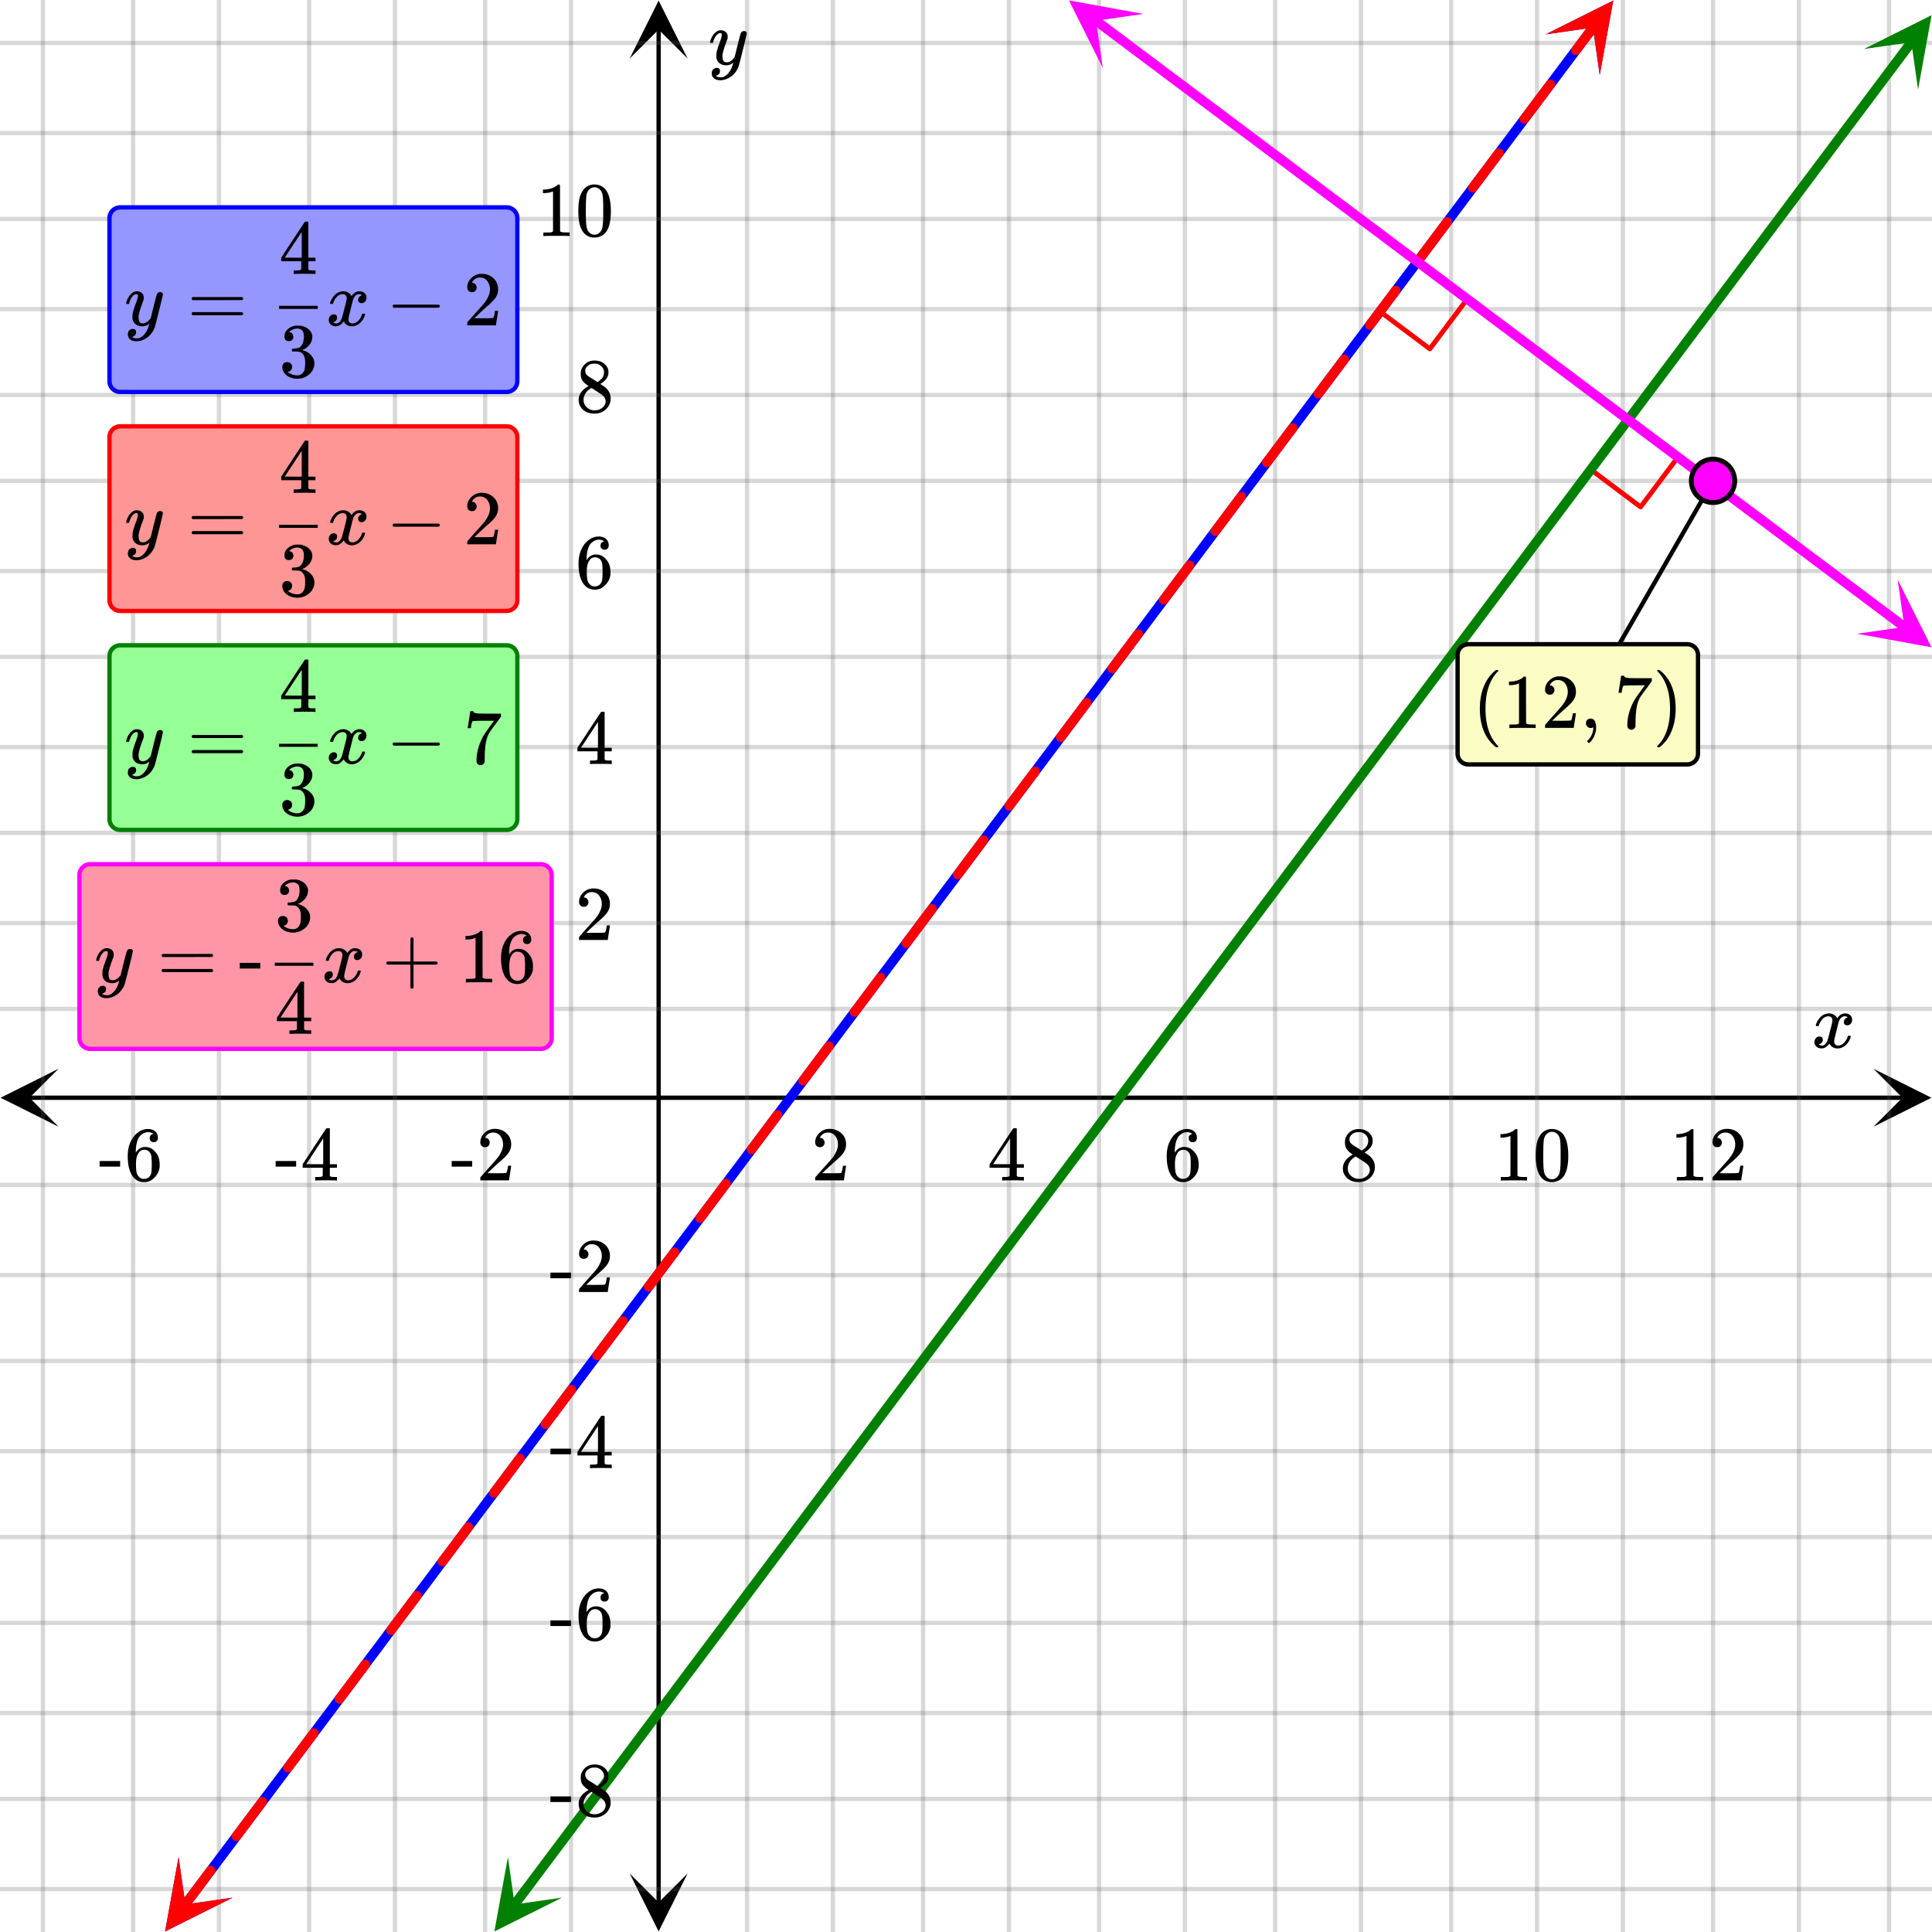 <svg xmlns="http://www.w3.org/2000/svg" width="450" height="450" viewBox="0 0 450 450"><defs><clipPath id="a"><path d="M.137 248.934H14V263H.137zm0 0"/></clipPath><clipPath id="b"><path d="M436.363 248.934H450V263h-13.637zm0 0"/></clipPath><clipPath id="c"><path d="M146.66 436H161v13.863h-14.34zm0 0"/></clipPath><clipPath id="d"><path d="M146.66 0H161v13.637h-14.34zm0 0"/></clipPath><clipPath id="e"><path d="M38 432h17v18H38zm0 0"/></clipPath><clipPath id="f"><path d="M32.148 445.148l21.262-28.347 28.348 21.262-21.262 28.347zm0 0"/></clipPath><clipPath id="g"><path d="M360 0h16v18h-16zm0 0"/></clipPath><clipPath id="h"><path d="M360.008 8l21.262-28.348L409.62.914 388.36 29.262zm0 0"/></clipPath><clipPath id="i"><path d="M38 432h17v18H38zm0 0"/></clipPath><clipPath id="j"><path d="M32.148 445.148l21.262-28.347 28.348 21.262-21.262 28.347zm0 0"/></clipPath><clipPath id="k"><path d="M360 0h16v18h-16zm0 0"/></clipPath><clipPath id="l"><path d="M360.008 8l21.262-28.348L409.62.914 388.36 29.262zm0 0"/></clipPath><clipPath id="m"><path d="M115 432h16v18h-16zm0 0"/></clipPath><clipPath id="n"><path d="M108.852 445.148l21.261-28.347 28.352 21.262-21.262 28.347zm0 0"/></clipPath><clipPath id="o"><path d="M434 3h16v18h-16zm0 0"/></clipPath><clipPath id="p"><path d="M434.156 11.41l21.262-28.351L483.77 4.324l-21.266 28.348zm0 0"/></clipPath><clipPath id="q"><path d="M248 0h19v16h-19zm0 0"/></clipPath><clipPath id="r"><path d="M253.715-6.207l28.351 21.266-21.265 28.347-28.348-21.261zm0 0"/></clipPath><clipPath id="s"><path d="M432 135h18v16h-18zm0 0"/></clipPath><clipPath id="t"><path d="M442 135.008l28.348 21.262-21.262 28.351-28.348-21.262zm0 0"/></clipPath><clipPath id="u"><path d="M65 71h9v1h-9zm0 0"/></clipPath><clipPath id="v"><path d="M65 122h9v1h-9zm0 0"/></clipPath><clipPath id="w"><path d="M65 173h9v1h-9zm0 0"/></clipPath><clipPath id="x"><path d="M64 224h9v1h-9zm0 0"/></clipPath></defs><path fill="#fff" d="M0 0h450v450H0z"/><path d="M6.75 255.184h436.5v1H6.75zm0 0"/><g clip-path="url(#a)"><path d="M13.637 248.934l-13.5 6.75 13.5 6.75-6.75-6.75zm0 0"/></g><g clip-path="url(#b)"><path d="M436.363 248.934l13.5 6.75-13.5 6.75 6.75-6.75zm0 0"/></g><path d="M174 0v450M194 0v450M215 0v450M235 0v450M256 0v450M276 0v450M297 0v450M317 0v450M338 0v450M358 0v450M378 0v450M399 0v450M419 0v450M440 0v450M133 0v450M113 0v450M92 0v450M72 0v450M51 0v450M31 0v450M10 0v450"/><path d="M174.5 0v450c0 .277-.223.5-.5.5a.498.498 0 0 1-.5-.5V0c0-.277.223-.5.5-.5s.5.223.5.5zm20 0v450c0 .277-.223.5-.5.5a.498.498 0 0 1-.5-.5V0c0-.277.223-.5.5-.5s.5.223.5.5zm21 0v450c0 .277-.223.5-.5.5a.498.498 0 0 1-.5-.5V0c0-.277.223-.5.5-.5s.5.223.5.5zm20 0v450c0 .277-.223.5-.5.5a.498.498 0 0 1-.5-.5V0c0-.277.223-.5.5-.5s.5.223.5.5zm21 0v450c0 .277-.223.5-.5.5a.498.498 0 0 1-.5-.5V0c0-.277.223-.5.5-.5s.5.223.5.5zm20 0v450c0 .277-.223.5-.5.5a.498.498 0 0 1-.5-.5V0c0-.277.223-.5.5-.5s.5.223.5.5zm21 0v450c0 .277-.223.5-.5.5a.498.498 0 0 1-.5-.5V0c0-.277.223-.5.5-.5s.5.223.5.5zm20 0v450c0 .277-.223.5-.5.5a.498.498 0 0 1-.5-.5V0c0-.277.223-.5.5-.5s.5.223.5.5zm21 0v450c0 .277-.223.5-.5.5a.498.498 0 0 1-.5-.5V0c0-.277.223-.5.5-.5s.5.223.5.5zm20 0v450c0 .277-.223.5-.5.5a.498.498 0 0 1-.5-.5V0c0-.277.223-.5.5-.5s.5.223.5.5zm20 0v450c0 .277-.223.5-.5.5a.498.498 0 0 1-.5-.5V0c0-.277.223-.5.5-.5s.5.223.5.5zm21 0v450c0 .277-.223.5-.5.5a.498.498 0 0 1-.5-.5V0c0-.277.223-.5.5-.5s.5.223.5.5zm20 0v450c0 .277-.223.5-.5.5a.498.498 0 0 1-.5-.5V0c0-.277.223-.5.5-.5s.5.223.5.5zm21 0v450c0 .277-.223.5-.5.5a.498.498 0 0 1-.5-.5V0c0-.277.223-.5.5-.5s.5.223.5.5zm-307 0v450c0 .277-.223.5-.5.5a.498.498 0 0 1-.5-.5V0c0-.277.223-.5.5-.5s.5.223.5.5zm-20 0v450c0 .277-.223.5-.5.5a.498.498 0 0 1-.5-.5V0c0-.277.223-.5.5-.5s.5.223.5.5zm-21 0v450c0 .277-.223.5-.5.5a.498.498 0 0 1-.5-.5V0c0-.277.223-.5.5-.5s.5.223.5.5zm-20 0v450c0 .277-.223.5-.5.5a.498.498 0 0 1-.5-.5V0c0-.277.223-.5.5-.5s.5.223.5.5zm-21 0v450c0 .277-.223.5-.5.5a.498.498 0 0 1-.5-.5V0c0-.277.223-.5.5-.5s.5.223.5.5zm-20 0v450c0 .277-.223.5-.5.5a.498.498 0 0 1-.5-.5V0c0-.277.223-.5.5-.5s.5.223.5.5zm-21 0v450c0 .277-.223.5-.5.5a.498.498 0 0 1-.5-.5V0c0-.277.223-.5.5-.5s.5.223.5.5zm0 0" fill="#666" fill-opacity=".251"/><path d="M152.91 443.25V6.75h1v436.5zm0 0"/><g clip-path="url(#c)"><path d="M146.66 436.363l6.75 13.5 6.75-13.5-6.75 6.75zm0 0"/></g><g clip-path="url(#d)"><path d="M146.66 13.637l6.75-13.5 6.75 13.5-6.75-6.75zm0 0"/></g><path d="M0 235h450M0 215h450M0 194h450M0 174h450M0 153h450M0 133h450M0 112h450M0 92h450M0 72h450M0 51h450M0 31h450M0 10h450M0 276h450M0 297h450M0 317h450M0 338h450M0 358h450M0 378h450M0 399h450M0 419h450M0 440h450"/><path d="M0 234.5h450c.277 0 .5.223.5.5s-.223.5-.5.5H0a.498.498 0 0 1-.5-.5c0-.277.223-.5.5-.5zm0-20h450c.277 0 .5.223.5.5s-.223.5-.5.5H0a.498.498 0 0 1-.5-.5c0-.277.223-.5.5-.5zm0-21h450c.277 0 .5.223.5.5s-.223.5-.5.5H0a.498.498 0 0 1-.5-.5c0-.277.223-.5.5-.5zm0-20h450c.277 0 .5.223.5.5s-.223.5-.5.5H0a.498.498 0 0 1-.5-.5c0-.277.223-.5.5-.5zm0-21h450c.277 0 .5.223.5.5s-.223.5-.5.5H0a.498.498 0 0 1-.5-.5c0-.277.223-.5.5-.5zm0-20h450c.277 0 .5.223.5.5s-.223.5-.5.5H0a.498.498 0 0 1-.5-.5c0-.277.223-.5.5-.5zm0-21h450c.277 0 .5.223.5.5s-.223.5-.5.5H0a.498.498 0 0 1-.5-.5c0-.277.223-.5.5-.5zm0-20h450c.277 0 .5.223.5.5s-.223.5-.5.5H0a.498.498 0 0 1-.5-.5c0-.277.223-.5.5-.5zm0-20h450c.277 0 .5.223.5.5s-.223.5-.5.5H0a.498.498 0 0 1-.5-.5c0-.277.223-.5.5-.5zm0-21h450c.277 0 .5.223.5.5s-.223.5-.5.5H0a.498.498 0 0 1-.5-.5c0-.277.223-.5.5-.5zm0-20h450c.277 0 .5.223.5.5s-.223.5-.5.5H0a.498.498 0 0 1-.5-.5c0-.277.223-.5.5-.5zm0-21h450c.277 0 .5.223.5.5s-.223.5-.5.5H0a.498.498 0 0 1-.5-.5c0-.277.223-.5.5-.5zm0 266h450c.277 0 .5.223.5.5s-.223.5-.5.5H0a.498.498 0 0 1-.5-.5c0-.277.223-.5.5-.5zm0 21h450c.277 0 .5.223.5.5s-.223.5-.5.5H0a.498.498 0 0 1-.5-.5c0-.277.223-.5.5-.5zm0 20h450c.277 0 .5.223.5.5s-.223.5-.5.5H0a.498.498 0 0 1-.5-.5c0-.277.223-.5.5-.5zm0 21h450c.277 0 .5.223.5.5s-.223.5-.5.5H0a.498.498 0 0 1-.5-.5c0-.277.223-.5.5-.5zm0 20h450c.277 0 .5.223.5.5s-.223.5-.5.5H0a.498.498 0 0 1-.5-.5c0-.277.223-.5.5-.5zm0 20h450c.277 0 .5.223.5.5s-.223.5-.5.5H0a.498.498 0 0 1-.5-.5c0-.277.223-.5.5-.5zm0 21h450c.277 0 .5.223.5.5s-.223.5-.5.5H0a.498.498 0 0 1-.5-.5c0-.277.223-.5.5-.5zm0 20h450c.277 0 .5.223.5.5s-.223.5-.5.5H0a.498.498 0 0 1-.5-.5c0-.277.223-.5.5-.5zm0 21h450c.277 0 .5.223.5.5s-.223.5-.5.5H0a.498.498 0 0 1-.5-.5c0-.277.223-.5.5-.5zm0 0" fill="#666" fill-opacity=".251"/><path d="M341.738 69.656l-8.703 11.602M333.035 81.258l-11.601-8.703M390.828 106.473l-8.7 11.601M382.129 118.074l-11.602-8.699" fill="none" stroke-width="1.125" stroke-linecap="round" stroke-linejoin="round" stroke="red" stroke-miterlimit="10"/><path d="M42.176 443.023l2.203-2.933 2.203-2.938.898.676-.898-.676 2.2-2.933 2.202-2.938.899.676-.899-.676 2.203-2.933.899.675-.898-.675 2.199-2.938 2.203-2.933 2.2-2.938 2.202-2.934.899.676-.899-.676 2.203-2.937 2.2-2.934.902.676-.902-.676 2.203-2.937 2.203-2.934.898.676-.898-.676L73 401.926l.902.676-.902-.676 2.203-2.934 2.2-2.937 2.202-2.934 2.204-2.937.898.675-.898-.675 2.199-2.934 2.203-2.938.898.676-.898-.675 2.203-2.934 2.2-2.938.902.676-.903-.676 2.203-2.933.899.676-.899-.676 2.2-2.938 2.203-2.933 2.203-2.938 2.2-2.933.901.675-.902-.675 2.203-2.938 2.203-2.933.899.675-.899-.675 2.2-2.938 2.203-2.934.898.676-.898-.676 2.203-2.937.898.676-.898-.676 2.199-2.934 2.203-2.937 2.2-2.934.902.672-.903-.672 2.204-2.937.898.676-.898-.676 2.203-2.934 2.199-2.937 2.203-2.934 2.203-2.937.899.675-.899-.675 2.2-2.934 2.202-2.938 2.2-2.933 2.203-2.938.898.676-.898-.676 2.203-2.933 2.2-2.938 2.202-2.933.899.672-.899-.672 2.203-2.938 2.2-2.933.902.671-.902-.671 2.203-2.938 2.199-2.933 2.203-2.938 2.203-2.934.899.672-.899-.672 2.2-2.937 2.203-2.934 2.203-2.937 2.199-2.934.902.672-.902-.672 2.203-2.937 2.203-2.934.899.672-.899-.672 2.2-2.937 2.202-2.934 2.2-2.937.902.675-.902-.675 2.203-2.934 2.203-2.938 2.2-2.933.901.672-.902-.672 4.406-5.875.899.676-.899-.676 2.2-2.934 2.203-2.937.898.676-.898-.676 2.199-2.934 2.203-2.937 2.203-2.934.899.676-.899-.676 2.2-2.937 2.203-2.934.898.676-.898-.676 2.203-2.938 2.199-2.933.902.676-.902-.676 2.203-2.938 2.2-2.933.902.676-.903-.676 2.203-2.938 2.203-2.933.899.675-.899-.675 2.2-2.938 2.203-2.933 2.203-2.938 2.2-2.934.902.676-.903-.675 2.203-2.938.899.676-.899-.676 2.203-2.934 2.2-2.937.902.676-.902-.676 2.203-2.934 2.199-2.937 2.203-2.934.899.676-.899-.676 2.203-2.937 2.2-2.934.902.676-.903-.676 2.204-2.937 2.203-2.934.898.676-.898-.676 2.199-2.937 2.203-2.934.899.676-.899-.676 2.2-2.938 2.202-2.933.899.676-.899-.676 2.204-2.938 2.199-2.933.902.676-.902-.676 2.203-2.938.898.676-.898-.676 2.203-2.933 2.2-2.938.902.676-.903-.676 2.203-2.933 2.2-2.938.902.676-.902-.676 2.203-2.934.902.676-.902-.676 2.203-2.937 2.199-2.934.902.676-.902-.676 2.203-2.937 2.203-2.934.899.676-.899-.676 2.2-2.937 2.203-2.934 2.203-2.937.898.675-.898-.675 2.199-2.934 2.203-2.937.899.675-.899-.675 2.2-2.934 2.202-2.938.899.676-.899-.675 2.204-2.934 2.199-2.938 2.203-2.933.898.672-.898-.672 2.203-2.938 2.2-2.933.902.672-.903-.672 2.203-2.938 2.2-2.933 2.203-2.938.898.676-.898-.676 2.203-2.933 2.2-2.938.901.676-.902-.676 2.203-2.934 2.203-2.937.899.676-.899-.676 2.2-2.934 2.203-2.937.898.676-.898-.676 2.199-2.934.902.672-.902-.672L335 52.594l2.203-2.934.899.672-.899-.672 2.2-2.937 2.202-2.934.899.672-.899-.672 2.204-2.937.898.675-.898-.675 2.199-2.934 2.203-2.938.898.676-.898-.676 2.203-2.933 2.2-2.938.902.676-.903-.676 2.203-2.933 2.2-2.938.902.676-.902-.676 2.203-2.933.898.672-.898-.672 2.203-2.938 2.2-2.933.901.671-.902-.671 2.203-2.938 2.203-2.934.899.672-.899-.671 2.2-2.938a1.127 1.127 0 0 1 1.574-.227c.5.375.597 1.079.226 1.579l-2.203 2.933-2.199 2.938-.902-.676.902.676-2.203 2.933-2.203 2.938-.899-.676.899.676-2.2 2.933-2.203 2.938-2.199 2.933-.902-.675.902.675-2.203 2.938-2.203 2.934-.899-.676.899.676-2.2 2.937-2.202 2.934-.899-.676.899.676-2.204 2.937-2.199 2.934-2.203 2.937-.898-.676.898.676-2.2 2.934-2.202 2.937-.899-.675.899.675-2.203 2.934-2.2 2.937-2.203 2.934-.898-.676.898.676-2.203 2.938-2.199 2.933-.902-.676.902.676-2.203 2.938-2.2 2.933-.902-.676.903.676-2.204 2.938-2.203 2.933-2.199 2.938-.902-.676.902.676-2.203 2.933-2.203 2.938-.899-.676.899.676-2.2 2.933-2.202 2.938-2.204 2.934-.898-.676.898.676-2.199 2.937-2.203 2.934-.898-.676.898.676-2.2 2.937-2.202 2.934-.899-.672.899.672-2.203 2.937-2.2 2.934-2.203 2.937-.898-.675.898.675-2.203 2.934-2.2 2.937-.901-.675.902.675-2.203 2.934-2.2 2.938-.902-.676.903.676-2.204 2.933-2.203 2.938-2.199 2.933-.902-.672.902.672-2.203 2.938-2.203 2.933-.899-.672.899.672-2.2 2.938-2.202 2.933-2.2 2.938-.902-.676.902.676-2.203 2.934-2.203 2.937-.898-.676.898.676-2.2 2.934-2.202 2.937-.899-.676.899.676-2.203 2.934-2.2 2.937-.902-.676.902.676-2.203 2.934-2.203 2.937-.898-.675.898.675-2.2 2.934-2.202 2.937-.899-.675.899.675-2.2 2.934-.902-.672.903.672-2.204 2.937-2.203 2.934-.898-.672.898.672-2.199 2.938-2.203 2.933v.004-.004l-2.203 2.938-.899-.676.899.676-2.2 2.937-.902-.676.903.676-2.203 2.934-2.2 2.937-2.203 2.934-.898-.676.898.676-2.203 2.937-2.2 2.934-.902-.676.903.676-2.203 2.937-2.203 2.934-.899-.676.899.676-2.2 2.938-2.203 2.933-.898-.676.898.676-2.199 2.938-2.203 2.933-.902-.676.902.676-2.203 2.938-2.2 2.933-2.203 2.938-.898-.676.898.676-2.203 2.933-2.199 2.938-.902-.676.902.676-2.203 2.934-2.203 2.937-.899-.676.899.676-2.2 2.934-2.203 2.937-2.199 2.934-.902-.676.902.676-2.203 2.937-2.203 2.934-2.2 2.937-.902-.675.903.675-2.203 2.934-2.203 2.937-.899-.675.899.675-2.2 2.934-2.203 2.937-2.199 2.934-2.203 2.938-.899-.676.899.676-2.203 2.933-2.2 2.938-2.203 2.933-2.203 2.938-.898-.676.898.676-2.199 2.933-2.203 2.938-.899-.676.899.676-2.2 2.933-2.202 2.938-2.204 2.934-.898-.676.898.676-2.199 2.937-2.203 2.934-2.203 2.937-2.2 2.934-.902-.676.903.676-2.203 2.937-2.204 2.934-2.199 2.937-2.203 2.934-2.2 2.937-.901-.675.902.675-2.203 2.934-2.203 2.938-2.2 2.933-2.203 2.938-.898-.676.898.676-2.203 2.933-2.199 2.938-.902-.676.902.676-2.203 2.933-2.2 2.938-.902-.676.903.676-2.203 2.933-.899-.671.899.671-2.204 2.938-2.199 2.933-2.203 2.938-2.203 2.934-.898-.672.898.672-2.2 2.937-2.202 2.934-.899-.672.899.672-2.2 2.937-2.203 2.934-.902-.672.902.672-2.203 2.937-.898-.676.898.676-2.2 2.934-2.202 2.937-2.203 2.934-2.2 2.937-.902-.675.902.675-2.203 2.934-2.203 2.938-.898-.676.898.676-2.199 2.933-2.203 2.938-.899-.676.899.676-2.2 2.933-2.203 2.938-.898-.676.898.676-2.203 2.933-2.199 2.938-2.203 2.933-.898-.671.898.671-2.203 2.938-2.2 2.933-.902-.671.903.671-2.203 2.938a1.127 1.127 0 0 1-1.575.227 1.131 1.131 0 0 1-.226-1.579zm0 0" fill="#00f"/><g clip-path="url(#e)"><g clip-path="url(#f)" clip-rule="evenodd"><path d="M41.598 432.55l-3.153 17.325L54.195 442l-11.023 1.574zm0 0" fill="#00f"/></g></g><g clip-path="url(#g)"><g clip-path="url(#h)" clip-rule="evenodd"><path d="M360.008 8l15.75-7.875-3.149 17.324-1.578-11.023zm0 0" fill="#00f"/></g></g><path d="M42.176 443.023l2.203-2.933 2.203-2.938.898.676-.898-.676 1.594-2.129a1.127 1.127 0 0 1 1.578-.222c.496.37.598 1.078.223 1.574l-1.598 2.129-2.2 2.933-.902-.671.903.671-2.203 2.938a1.127 1.127 0 0 1-1.575.227 1.131 1.131 0 0 1-.226-1.579zm12-16l1.21-1.613 2.204-2.933 2.2-2.938.386-.516a1.127 1.127 0 0 1 1.578-.222c.496.37.598 1.078.223 1.574l-.387.516-.899-.676.899.676-2.2 2.933-2.203 2.938-.898-.676.898.676-1.21 1.613a1.127 1.127 0 0 1-1.575.227 1.131 1.131 0 0 1-.226-1.579zm12-16l.219-.289.902.676-.902-.676 2.203-2.937 2.203-2.934.898.676-.898-.676 1.375-1.84a1.127 1.127 0 0 1 1.578-.222c.496.37.598 1.078.223 1.574l-1.38 1.836-2.199 2.937-.902-.675.902.675-2.203 2.934-.218.293a1.127 1.127 0 0 1-1.575.227 1.131 1.131 0 0 1-.226-1.579zm12-16l1.43-1.902 2.203-2.937.898.675-.898-.675 2.199-2.934.168-.227a1.127 1.127 0 0 1 1.578-.222c.496.37.598 1.078.223 1.574l-.168.223-.899-.672.899.672-2.2 2.937-2.203 2.934-.902-.672.902.672-1.43 1.906a1.127 1.127 0 0 1-1.574.227 1.131 1.131 0 0 1-.226-1.579zm12-16l.437-.582.903.676-.903-.676 2.203-2.933.899.676-.899-.676 2.2-2.938 1.16-1.547a1.127 1.127 0 0 1 1.578-.222c.496.37.598 1.078.223 1.574l-1.16 1.547-2.2 2.933-2.203 2.938-.437.582a1.127 1.127 0 0 1-1.575.227 1.131 1.131 0 0 1-.226-1.579zm12-16l1.648-2.195 2.203-2.933.899.675-.899-.675 2.149-2.872a1.127 1.127 0 0 1 1.578-.222c.496.37.598 1.078.223 1.574l-2.153 2.867-2.199 2.938-.902-.676.902.676-1.648 2.195a1.127 1.127 0 0 1-1.575.227 1.131 1.131 0 0 1-.226-1.579zm12-16l.656-.87 2.203-2.938 2.2-2.934.902.672-.903-.672.942-1.258a1.127 1.127 0 0 1 1.578-.222c.496.37.598 1.078.223 1.574l-.942 1.254-2.2 2.937-.901-.675.902.675-2.203 2.934-.656.875a1.127 1.127 0 0 1-1.575.227 1.131 1.131 0 0 1-.226-1.579zm12-16l1.867-2.484 2.203-2.937.899.675-.899-.675 1.93-2.579a1.127 1.127 0 0 1 1.578-.222c.496.37.598 1.078.223 1.574l-1.934 2.578-2.2 2.934-.902-.676.903.676-1.867 2.488a1.127 1.127 0 0 1-1.575.227 1.131 1.131 0 0 1-.226-1.579zm12-16l.875-1.164.898.676-.898-.676 2.203-2.933 2.2-2.938.722-.965a1.127 1.127 0 0 1 1.578-.222c.496.37.598 1.078.223 1.574l-.723.965-.899-.676.899.676-2.2 2.933-2.202 2.938-.875 1.164a1.127 1.127 0 0 1-1.575.227 1.131 1.131 0 0 1-.226-1.579zm12-16l2.086-2.777 2.199-2.933 1.715-2.29a1.127 1.127 0 0 1 1.578-.222c.496.37.598 1.078.223 1.574l-1.715 2.285-2.2 2.938-2.085 2.777a1.127 1.127 0 0 1-1.575.227 1.131 1.131 0 0 1-.226-1.579zm12-16l1.094-1.453 2.203-2.937 2.199-2.934.902.672-.902-.672.504-.676a1.127 1.127 0 0 1 1.578-.222c.496.37.598 1.078.223 1.574l-2.707 3.61-.899-.676.899.675-2.2 2.934-1.093 1.457a1.127 1.127 0 0 1-1.575.227 1.131 1.131 0 0 1-.226-1.579zm12-16l.101-.132 2.203-2.934 2.2-2.937.902.675-.902-.675 1.496-1.997a1.127 1.127 0 0 1 1.578-.222c.496.37.598 1.078.223 1.574l-1.497 1.996-2.199 2.934-.902-.676.902.676-2.203 2.937-.101.133a1.127 1.127 0 0 1-1.575.227 1.131 1.131 0 0 1-.226-1.579zm12-16l1.312-1.746 2.203-2.937.899.676-.899-.676 2.2-2.934.285-.383a1.127 1.127 0 0 1 1.578-.222c.496.37.598 1.078.223 1.574l-.286.383-.898-.676.898.676-2.203 2.933-2.199 2.938-.902-.676.902.676-1.312 1.746a1.127 1.127 0 0 1-1.575.227 1.131 1.131 0 0 1-.226-1.579zm12-16l.32-.425 2.203-2.934.899.676-.899-.676 2.2-2.937 1.277-1.704a1.127 1.127 0 0 1 1.578-.222c.496.37.598 1.078.223 1.574l-1.278 1.703-.898-.676.898.676-2.199 2.938-2.203 2.933-.902-.676.902.676-.32.426a1.127 1.127 0 0 1-1.575.227 1.131 1.131 0 0 1-.226-1.579zm12-16l1.531-2.039 2.2-2.933.902.676-.903-.676 2.203-2.938.067-.09a1.127 1.127 0 0 1 1.578-.222c.496.37.598 1.078.223 1.574l-.067.09-.898-.676.898.676-2.203 2.937-2.2 2.934-.902-.676.903.676-1.531 2.039a1.127 1.127 0 0 1-1.575.227 1.131 1.131 0 0 1-.226-1.579zm12-16l.539-.714 2.203-2.938 2.2-2.934.902.676-.903-.675 1.059-1.415a1.127 1.127 0 0 1 1.578-.222c.496.37.598 1.078.223 1.574l-1.059 1.41v.004-.004l-2.203 2.938-.899-.676.899.676-2.2 2.937-.902-.676.903.676-.54.715a1.127 1.127 0 0 1-1.574.227 1.131 1.131 0 0 1-.226-1.579zm12-16l1.75-2.328 2.199-2.937 2.05-2.735a1.127 1.127 0 0 1 1.579-.222c.496.37.598 1.078.223 1.574l-2.051 2.734-.899-.675.899.675-2.2 2.934-.902-.672.903.672-1.75 2.332a1.127 1.127 0 0 1-1.575.227 1.131 1.131 0 0 1-.226-1.579zm12-16l.758-1.007 2.203-2.934.898.676-.898-.676 2.199-2.937.84-1.122a1.127 1.127 0 0 1 1.578-.222c.496.37.598 1.078.223 1.574l-.84 1.121-.899-.676.899.676-2.203 2.934-2.2 2.937-.902-.676.902.676-.757 1.008a1.127 1.127 0 0 1-1.575.227 1.131 1.131 0 0 1-.226-1.579zm12-16l1.969-2.62 2.199-2.934.902.676-.902-.676 1.832-2.446a1.127 1.127 0 0 1 1.578-.222c.496.37.598 1.078.223 1.574l-1.832 2.441-2.2 2.938-.902-.676.902.676-1.968 2.621a1.127 1.127 0 0 1-1.575.227 1.131 1.131 0 0 1-.226-1.579zm12-16l.976-1.296 2.2-2.938.902.676-.902-.676 2.203-2.934.902.676-.902-.676.62-.832a1.127 1.127 0 0 1 1.579-.222c.496.37.598 1.078.223 1.574l-2.825 3.766-2.199 2.933-.902-.672.902.672-.976 1.301a1.127 1.127 0 0 1-1.575.227 1.131 1.131 0 0 1-.226-1.579zm12-16l2.187-2.91.899.676-.899-.676 2.2-2.937 1.613-2.153a1.127 1.127 0 0 1 1.578-.222c.496.37.598 1.078.223 1.574l-1.614 2.152-.898-.675.898.675-2.203 2.934-2.183 2.914a1.127 1.127 0 0 1-1.575.227 1.131 1.131 0 0 1-.226-1.579zm12-16l1.195-1.59.899.676-.899-.675 2.2-2.934 2.202-2.938.899.676-.899-.675.403-.54a1.127 1.127 0 0 1 1.578-.222c.496.37.598 1.078.223 1.574l-.403.54-2.203 2.933-.898-.676.898.676-2.2 2.937-1.194 1.59a1.127 1.127 0 0 1-1.575.227 1.131 1.131 0 0 1-.226-1.579zm12-16l.203-.265.898.672-.898-.672 2.203-2.938 2.2-2.933.902.672-.903-.672 1.395-1.864a1.127 1.127 0 0 1 1.578-.222c.496.37.598 1.078.223 1.574l-3.598 4.797-.899-.676.899.676-2.2 2.933-.202.27a1.127 1.127 0 0 1-1.575.227 1.131 1.131 0 0 1-.226-1.579zm12-16l1.414-1.878 2.2-2.938.901.676-.902-.676 2.203-2.934.184-.25a1.127 1.127 0 0 1 1.578-.222c.496.37.598 1.078.223 1.574l-.184.246-.902-.676.902.676-2.203 2.938-2.2 2.933-.902-.676.903.676-1.414 1.883a1.127 1.127 0 0 1-1.575.227 1.131 1.131 0 0 1-.226-1.579zm12-16l.422-.558.898.676-.898-.676 2.199-2.934.902.672-.902-.672L335 52.594l1.176-1.57a1.127 1.127 0 0 1 1.578-.223c.496.37.598 1.078.223 1.574l-1.176 1.57-.899-.675.899.675-2.203 2.934-2.2 2.937-.421.559a1.127 1.127 0 0 1-1.575.227 1.131 1.131 0 0 1-.226-1.579zm12-16l1.633-2.171.898.675-.898-.675 2.199-2.934 2.168-2.895a1.127 1.127 0 0 1 1.578-.222c.496.37.598 1.078.223 1.574l-2.168 2.89-.899-.675.899.676-3.832 5.109a1.127 1.127 0 0 1-1.575.227 1.131 1.131 0 0 1-.226-1.579zm12-16l.64-.847 2.2-2.938.902.676-.902-.676 2.203-2.933.898.672-.898-.672.957-1.282a1.127 1.127 0 0 1 1.578-.222c.496.37.598 1.078.223 1.574l-.957 1.277-2.204 2.938-2.199 2.933-.902-.675.902.675-.64.852a1.127 1.127 0 0 1-1.575.227 1.131 1.131 0 0 1-.226-1.579zm12-16l1.851-2.46.899.671-.899-.671 2.2-2.938a1.127 1.127 0 0 1 1.574-.227c.5.375.597 1.079.226 1.579l-2.203 2.933-1.847 2.465a1.127 1.127 0 0 1-1.575.227 1.131 1.131 0 0 1-.226-1.579zm0 0" fill="red"/><g clip-path="url(#i)"><g clip-path="url(#j)" clip-rule="evenodd"><path d="M41.598 432.55l-3.153 17.325L54.195 442l-11.023 1.574zm0 0" fill="red"/></g></g><g clip-path="url(#k)"><g clip-path="url(#l)" clip-rule="evenodd"><path d="M360.008 8l15.75-7.875-3.149 17.324-1.578-11.023zm0 0" fill="red"/></g></g><path d="M118.883 443.023l2.183-2.91.899.676-.899-.676 2.184-2.914.902.676-.902-.676 2.184-2.914 2.187-2.91.899.676-.899-.676 2.184-2.914 2.183-2.91.903.672-.903-.672 2.184-2.914 2.187-2.914.899.675-.899-.675 2.184-2.91 4.367-5.829.903.676-.903-.676 2.188-2.91 2.183-2.914.899.676-.899-.676 2.184-2.914 2.183-2.91.903.672-.903-.672 2.188-2.914 2.184-2.914 2.183-2.91.899.675-.899-.675 4.367-5.828.903.675-.903-.675 2.188-2.91 2.183-2.915.899.676-.899-.676 2.184-2.914.902.676-.902-.676 2.184-2.91 2.187-2.914.899.676-.899-.676 2.184-2.91 2.183-2.914.903.676-.903-.676 2.184-2.914 2.187-2.91.899.671-.899-.671 4.368-5.829 2.183-2.91.903.672-.903-.672 2.188-2.914 2.183-2.914.899.676-.899-.676 2.184-2.91 2.183-2.914.903.676-.903-.676 2.184-2.914 2.188-2.91 2.183-2.914.899.675-.899-.675 2.184-2.914 2.183-2.91.903.675-.903-.676 2.188-2.914 2.183-2.91.899.672-.899-.672 2.184-2.914.902.676-.902-.676 2.184-2.914 2.187-2.91.899.672-.899-.672 4.367-5.828.903.676-.903-.676 2.184-2.91 2.187-2.914.899.675-.899-.675 2.184-2.914 2.184-2.91 2.183-2.915.903.676-.903-.676 2.188-2.914 2.183-2.91.899.676-.899-.676 4.367-5.828.903.676-.903-.676 2.184-2.91 2.188-2.914 2.183-2.914.899.675-.899-.675 2.184-2.91 2.183-2.914 2.188-2.91.898.671-.898-.672 2.183-2.914.899.676-.899-.676 2.184-2.914 2.184-2.91 2.187-2.914.899.676-.899-.676 2.184-2.914 2.183-2.91 2.184-2.914.902.675-.902-.675 2.187-2.914 2.184-2.91 4.367-5.829.902.676-.902-.676 2.184-2.91 2.187-2.914 2.184-2.914.898.676-.898-.676 2.183-2.91 2.184-2.914 2.188-2.914 2.183-2.91.899.675-.899-.675 2.184-2.914 2.183-2.91 2.188-2.915.898.676-.898-.676 2.183-2.914 2.184-2.91 2.184-2.914 2.187-2.914.899.676-.899-.676 2.184-2.91 4.367-5.828.902.676-.902-.676 2.187-2.91 4.368-5.829 2.183-2.91.902.676-.902-.676 2.184-2.914 2.187-2.914 2.184-2.91.898.676-.898-.676 2.183-2.914 2.184-2.91 2.188-2.914 2.183-2.914.899.675-.899-.675 2.184-2.91 2.183-2.915 2.188-2.914.898.676-.898-.676 2.183-2.91 4.368-5.828 2.187-2.91.899.672-.899-.672 4.367-5.828 2.184-2.91.902.675-.902-.675 2.183-2.914 2.188-2.914.898.675-.898-.675 2.184-2.91 2.183-2.915.902.676-.902-.676 2.184-2.914 2.187-2.91 2.184-2.914.898.676-.898-.676 2.183-2.91.903.672-.903-.672 2.184-2.914 2.188-2.914 2.183-2.91.899.671-.899-.671 4.367-5.829 2.188-2.91.898.672-.898-.672L398.5 70.2l2.184-2.91 2.187-2.914.899.676-.899-.676 2.184-2.914 2.183-2.91 2.184-2.914.902.675-.902-.675 2.183-2.914.903.675-.903-.675 2.188-2.91 2.184-2.915 2.183-2.91.902.672-.902-.672 2.184-2.914 2.187-2.914 2.184-2.91.898.672-.898-.672 2.183-2.914.903.676-.903-.676 2.184-2.914 2.188-2.91 2.183-2.914.899.675-.899-.675 2.184-2.914 2.183-2.91 2.188-2.915.898.676-.898-.676 2.183-2.914 2.184-2.91a1.123 1.123 0 0 1 1.574-.226c.496.375.598 1.078.227 1.574l-2.184 2.914-.902-.676.902.676-2.187 2.914-2.184 2.91-.898-.676.898.676-4.367 5.828-2.188 2.91-.898-.675.898.675-4.367 5.828-2.183 2.91-2.188 2.915-.898-.676.898.676-2.183 2.91-4.368 5.828-.902-.676.902.676-2.187 2.91-.899-.672.899.672-4.367 5.828-2.184 2.91-.902-.671.902.671-2.184 2.914-2.187 2.915-2.184 2.91-.898-.672.898.672-4.367 5.828-2.187 2.91-2.184 2.914-.898-.676.898.676-2.183 2.914-2.184 2.91-2.188 2.914-.898-.675.898.675-2.183 2.91-.899-.671.899.671-4.367 5.829-2.188 2.91-.898-.672.898.672-4.367 5.828-2.184 2.91-.902-.672.902.672-2.183 2.914-2.188 2.914-2.183 2.91-2.184 2.914-.902-.675.902.675-2.184 2.914-.902-.675.902.675-2.187 2.91-2.184 2.915-.898-.676.898.676-2.183 2.914-2.184 2.91-2.187 2.914-2.184 2.914-.898-.676.898.676-2.183 2.91-2.184 2.914-2.188 2.91-.898-.671.898.671-4.367 5.829-2.183 2.91-2.188 2.914-.898-.676.898.676-2.183 2.914-2.184 2.91-2.184 2.914-.902-.676.902.676-2.183 2.914-2.188 2.91-.898-.672.898.672-4.367 5.828-.902-.675.902.675-2.184 2.91-2.187 2.915-2.184 2.914-.898-.676.898.676-2.183 2.91-2.184 2.914-2.187 2.91v.004l-2.184 2.91-.898-.676.898.676-2.183 2.914-2.184 2.91-2.188 2.914-.898-.675.898.675-2.183 2.914-2.184 2.91-4.367 5.829-.902-.676.902.676-2.187 2.91-4.368 5.828-.902-.676.902.676-2.183 2.91-2.188 2.914-.898-.676.898.676-2.183 2.914-2.184 2.91-.902-.675.902.675-2.184 2.915-2.187 2.914-2.184 2.91-.898-.676.898.676-2.183 2.914-.899-.676.899.676-2.184 2.91-2.187 2.914-2.184 2.914-2.183 2.91-.899-.672.899.672-4.368 5.828-2.187 2.91-.899-.671.899.671-4.367 5.829-.903-.676.903.676-2.184 2.91-2.187 2.914-.899-.676.899.676-2.184 2.914-2.184 2.91-2.183 2.914-.903-.676.903.676-2.188 2.914-2.183 2.91-.899-.675.899.675-4.368 5.828-.902-.675.902.675-2.187 2.91-2.184 2.915-.898-.676.898.676-2.183 2.91-2.184 2.914-2.187 2.914-.899-.676.899.676-2.184 2.91-2.184 2.914-.898-.676.899.676-2.184 2.914-2.184 2.91-2.187 2.914-.899-.675.899.675-2.184 2.915-2.183 2.91-.903-.676.903.676-2.184 2.914-2.187 2.914-.899-.676.899.676-2.184 2.91-4.367 5.828-.903-.676.903.676-2.188 2.91-2.183 2.914-.899-.675.899.675-2.184 2.91-2.184 2.915-.902-.676.902.676-2.187 2.914-2.184 2.91-.898-.672.898.672-4.367 5.828-2.183 2.91-.903-.672.903.672-2.188 2.914-2.184 2.914-.898-.676.899.676-2.184 2.91-2.184 2.914-2.187 2.914-.899-.675.899.675-2.184 2.91-2.183 2.915-.903-.676.903.676-2.184 2.914-2.187 2.91-.899-.676.899.676-4.368 5.828-2.183 2.91-.903-.676.903.676-2.188 2.914-2.183 2.91-.899-.671.899.671-4.368 5.829-.902-.676.902.675-2.187 2.91h.004-.004l-2.184 2.915-.898-.676.898.676-2.183 2.914-2.184 2.91-2.183 2.914a1.131 1.131 0 0 1-1.579.227 1.127 1.127 0 0 1-.222-1.579zm0 0" fill="green"/><g clip-path="url(#m)"><g clip-path="url(#n)" clip-rule="evenodd"><path d="M118.3 432.55l-3.148 17.325 15.75-7.875-11.027 1.574zm0 0" fill="green"/></g></g><g clip-path="url(#o)"><g clip-path="url(#p)" clip-rule="evenodd"><path d="M434.156 11.41l15.75-7.875-3.152 17.324-1.574-11.023zm0 0" fill="green"/></g></g><path d="M255.84 3.824l1.265.95-.675.902.675-.903 1.266.95 1.262.949-.672.898.672-.898 1.265.95-.671.898.671-.899 1.266.95-.672.898.672-.899 2.531 1.899-.675.898.675-.898 2.532 1.898-.676.899.676-.899 2.53 1.899-.675.898.676-.898 2.531 1.898v-.004.004l1.266.945-.676.903.676-.903 1.265.95-.675.902.675-.902 1.266.949 1.262.949 3.797 2.848-.676.902.676-.902 6.328 4.746-.676.898.676-.898 3.797 2.847-.676.899.676-.899 2.53 1.899 1.262.95-.671.898.671-.899 1.266.945 5.063 3.797-.676.903.676-.903 1.265.95-.676.902.676-.903 5.063 3.797-.676.899.676-.899 3.797 2.848 1.261.95 2.532 1.898-.672.898.672-.898 3.796 2.847 1.266.946 1.266.949-.676.902.676-.902 5.062 3.797-.676.902.676-.902 2.531 1.898-.675.899.675-.899 1.262.95 5.063 3.796-.676.899.676-.899 1.265.95-.675.898.675-.898 2.532 1.898-.676.898.676-.898 2.53 1.898 1.266.946-.675.902.675-.902 1.266.949-.676.902.676-.902 2.531 1.898 1.262.95 1.266.949-.672.902.672-.902 1.265.949-.672.902.672-.902 2.532 1.898-.676.899.676-.899 2.53 1.899-.675.898.676-.898 3.797 2.848-.676.898.676-.898 3.797 2.847-.676.899.676-.899 1.265.95-.676.898.676-.899 1.262.95 1.265.945-.671.902.671-.902 2.532 1.898-.676.903.676-.903 1.265.95-.675.902.675-.902 2.532 1.898-.676.902.676-.902 3.796 2.848-.675.898.675-.898 1.266.949-.676.898.676-.898 2.531 1.898-.675.899.675-.899 1.266.95 1.262.949-.672.898.672-.898 1.265.949-.672.898.672-.898 2.532 1.898-.676.899.676-.899 1.265.95 1.266.945 1.265.95-.675.902.675-.903 1.266.95-.676.902.676-.903 5.063 3.797-.676.903.676-.903 1.265.95-.676.902.676-.903 1.266.95 1.262.949-.672.898.672-.898 2.53 1.898-.675.899.676-.899 3.797 2.848-.676.898.676-.898 3.797 2.848-.676.898.676-.898 1.265.949-.676.898.676-.898 1.266.945 1.265.95-.675.902.675-.903 2.532 1.899-.676.902.676-.902 1.261.95 1.266.948-.672.903.672-.903 5.063 3.797-.676.899.676-.899 6.328 4.746-.676.899.676-.899 3.797 2.848 1.261.95-.672.898.672-.899 1.266.945 1.265.95-.675.902.675-.902 3.797 2.847-.675.903.675-.903 1.266.95c.496.375.598 1.078.227 1.574-.375.5-1.079.597-1.579.226l-1.265-.949-1.262-.95.672-.898-.672.899-3.797-2.848.676-.898-.676.898-2.531-1.898.676-.899-.676.899-2.531-1.899-1.266-.945-1.266-.95.676-.901-.676.902-5.062-3.797-1.262-.95.672-.902-.672.903-7.594-5.696.676-.898-.675.898-2.532-1.898.676-.898-.676.898-3.797-2.848.676-.898-.676.898-1.265-.949.676-.898-.676.898-1.266-.945-1.262-.95.672-.902-.672.903-3.796-2.848.675-.902-.675.902-2.532-1.898.676-.903-.676.903-3.797-2.848.676-.899-.676.899-1.265-.95.676-.898-.676.899-5.063-3.797.676-.899-.676.899-1.261-.95.671-.898-.671.899-2.532-1.899.672-.898-.672.898-1.265-.945-2.532-1.899.676-.902-.676.902-2.53-1.898.675-.902-.676.902-3.797-2.848.676-.902-.676.902-1.265-.949.675-.898-.675.898-2.532-1.898.676-.899-.676.899-1.261-.95-2.532-1.898.676-.898-.676.898-2.53-1.898.675-.899-.676.898-3.797-2.847.676-.899-.676.899-1.265-.945.675-.903-.675.903-2.532-1.899.676-.902-.676.902-3.796-2.848.675-.902-.675.902-1.262-.949-1.266-.949.672-.898-.672.898-3.797-2.848.676-.898-.676.898-1.265-.949.676-.898-.676.898-5.063-3.797.676-.898-.676.898-1.265-.949.675-.898-.675.898-1.266-.95-1.266-.945.676-.902-.676.903-1.265-.95-1.262-.949-1.266-.95.672-.901-.672.902-6.328-4.746.676-.899-.676.899-7.593-5.696.675-.898-.675.898-1.262-.949-3.797-2.847-1.266-.946.676-.902-.676.902-7.593-5.695.675-.902-.675.902-2.532-1.898.676-.899-.676.898-1.265-.949-1.262-.949h-.004.004l-1.266-.95.672-.898-.672.899-6.328-4.746.676-.899-.676.899-1.265-.95.675-.898-.675.899-1.266-.95v.004-.004l-1.266-.945-1.265-.95.675-.902-.675.903-2.532-1.899.676-.902-.676.902-1.265-.949-1.262-.95-1.265-.948.671-.903-.671.903-2.532-1.899.676-.898-.676.898-3.797-2.847.676-.899-.676.899-3.796-2.848.675-.898-.675.898-1.266-.95.676-.898-.676.899-2.531-1.899.675-.898-.675.898-1.266-.945-1.262-.95.672-.902-.672.903-2.531-1.899.672-.902-.672.902-2.531-1.898.676-.902-.676.902-2.531-1.899.675-.902-.675.902-1.266-.949.676-.898-.676.898-1.266-.949a1.127 1.127 0 0 1-.226-1.574 1.131 1.131 0 0 1 1.578-.227zm0 0" fill="#f0f"/><g clip-path="url(#q)"><g clip-path="url(#r)" clip-rule="evenodd"><path d="M266.316 3.246L248.988.094l7.875 15.75L255.29 4.82zm0 0" fill="#f0f"/></g></g><g clip-path="url(#s)"><g clip-path="url(#t)" clip-rule="evenodd"><path d="M442 135.008l7.875 15.75-17.324-3.149 11.023-1.578zm0 0" fill="#f0f"/></g></g><path d="M399.438 112.254l-31 54-.875-.508 31-54zm0 0"/><path d="M404.05 112a5.051 5.051 0 1 1-10.102-.001 5.051 5.051 0 0 1 10.103.001zm0 0" fill="#f0f" stroke-width="1.125" stroke="#000"/><path d="M423.047 239c-.074-.074-.11-.14-.11-.203.051-.324.239-.738.563-1.25.563-.844 1.27-1.332 2.125-1.469.168-.02.293-.031.375-.031.418 0 .8.105 1.156.32.356.215.61.48.766.805.156-.2.254-.324.297-.375.437-.5.949-.75 1.531-.75.488 0 .887.14 1.195.422.309.281.461.625.461 1.031 0 .375-.105.688-.32.938-.215.25-.492.375-.836.375a.814.814 0 0 1-.563-.196.67.67 0 0 1-.218-.523c0-.551.3-.934.906-1.14 0-.013-.066-.052-.203-.126-.113-.074-.285-.11-.516-.11a.936.936 0 0 0-.344.048c-.457.187-.796.582-1.015 1.187-.031.094-.203.762-.516 2.008-.312 1.246-.48 1.945-.5 2.101a2.243 2.243 0 0 0-.062.532c0 .293.082.52.25.687.168.168.39.25.672.25.5 0 .957-.215 1.367-.64.41-.426.691-.895.836-1.407.031-.125.066-.195.101-.21.035-.016.133-.024.29-.024.23 0 .343.047.343.14 0 .012-.015.079-.047.204-.199.738-.613 1.386-1.25 1.937-.562.45-1.156.672-1.781.672-.844 0-1.48-.379-1.906-1.14-.356.542-.801.902-1.344 1.078a1.76 1.76 0 0 1-.469.047c-.687 0-1.176-.25-1.469-.75a1.322 1.322 0 0 1-.187-.72c0-.355.11-.66.328-.913a1.05 1.05 0 0 1 .828-.383c.52 0 .781.254.781.766 0 .437-.214.761-.64.968-.02.012-.05.024-.086.04a1.046 1.046 0 0 0-.094.046c-.027.016-.043.024-.055.024l-.046.015c0 .031.09.082.265.156.145.063.301.094.469.094.438 0 .813-.27 1.125-.812.125-.219.355-1 .688-2.344.074-.27.152-.574.242-.914.09-.34.152-.598.195-.774.043-.175.066-.285.078-.328.063-.324.094-.558.094-.703 0-.281-.078-.508-.235-.68-.156-.171-.375-.257-.656-.257-.543 0-1.011.207-1.406.625a3.462 3.462 0 0 0-.828 1.437c-.02.106-.047.168-.078.188-.031.02-.13.031-.297.031zm0 0M190.984 267.2c.328 0 .578-.079.766-.298.203-.218.313-.468.313-.78 0-.282-.11-.532-.297-.75-.172-.22-.422-.329-.72-.329-.062 0-.077 0-.077-.016 0 0 .015-.03.047-.109.03-.063.078-.14.109-.203.438-.61.984-.922 1.688-.922.75 0 1.312.266 1.734.797.406.547.625 1.187.625 1.984 0 .922-.406 1.922-1.203 3.016-.375.469-1.219 1.437-2.531 2.875-1 1.14-1.5 1.703-1.516 1.703a1.49 1.49 0 0 0-.047.422v.344h6.688v-.063l.5-3.281v-.063h-.72v.063c-.109.672-.202 1.094-.25 1.219-.077.25-.124.375-.171.375-.11.078-1.125.093-3.016.093l-1.375-.015 1.063-1.016c.781-.719 1.375-1.281 1.812-1.656 1.016-.86 1.703-1.563 2.031-2.063a3.309 3.309 0 0 0 .625-1.968c0-.188 0-.375-.03-.594-.141-.906-.563-1.625-1.25-2.172-.673-.563-1.532-.86-2.563-.86-.906 0-1.703.329-2.344.938-.656.61-1 1.36-1 2.219 0 .328.11.578.297.797.203.218.469.312.812.312zm0 0M238.313 274.965h.171v-.828h-.53c-.595 0-.938-.047-1.017-.14a.253.253 0 0 1-.109-.22V271.996h1.656v-.828h-1.656v-8.281l-.11-.11h-.327c-.235 0-.36.016-.375.032-.032.015-.953 1.421-2.797 4.203l-2.719 4.156v.828h4.672v.906c0 .625-.016.953-.016.97-.062.108-.125.155-.219.171-.125.062-.453.094-.953.094h-.562v.828h.156c.172-.031.984-.047 2.422-.047 1.36 0 2.14.016 2.313.047zm-3.032-3.797h-1.984l-1.969-.016 3.953-6zm0 0M277.719 264.121c-.578.11-.844.422-.844.969 0 .297.063.531.25.687.172.188.406.266.703.266.281 0 .5-.094.688-.281.171-.172.265-.407.265-.719 0-.64-.219-1.156-.656-1.531-.422-.36-.984-.547-1.688-.547-.75 0-1.453.234-2.109.672-.812.547-1.437 1.297-1.89 2.281-.47.969-.688 2.094-.688 3.39 0 1.907.344 3.422 1.063 4.547.53.782 1.234 1.282 2.109 1.438.187.031.406.047.61.047.296 0 .546-.016.718-.063.656-.125 1.234-.468 1.734-1.015.61-.61.97-1.282 1.125-2 .063-.235.079-.485.079-.75v-.328c0-.704-.125-1.344-.375-1.938a4.238 4.238 0 0 0-.704-1.016 3.592 3.592 0 0 0-.859-.734 3.117 3.117 0 0 0-1.453-.344c-.828 0-1.5.36-2 1.078l-.156.235-.016-.063c0-1.64.297-2.859.844-3.625.578-.718 1.281-1.078 2.11-1.078.483.031.874.172 1.14.422zm-.797 4.344c.187.25.297.547.344.906.03.344.078.86.078 1.547v.578c0 .64-.047 1.14-.078 1.516-.047.328-.157.64-.344.89-.328.453-.797.688-1.406.688-.391 0-.735-.125-1.016-.375a1.95 1.95 0 0 1-.625-.922c-.14-.422-.203-1.156-.203-2.219 0-1.312.281-2.265.875-2.86.265-.265.625-.405 1.078-.405.531 0 .953.218 1.297.656zm0 0M315.094 268.918c-1.547.86-2.313 1.937-2.313 3.234 0 .625.14 1.141.438 1.578.687 1.079 1.781 1.61 3.265 1.61 1.063 0 1.938-.344 2.657-1.016.734-.687 1.093-1.531 1.093-2.515 0-1.047-.453-1.954-1.359-2.672-.031-.016-.375-.25-1.047-.703l.219-.141c.906-.578 1.469-1.266 1.64-2.063a3.81 3.81 0 0 0 .032-.53c0-.22-.016-.36-.016-.438-.14-.688-.515-1.219-1.11-1.657-.609-.437-1.312-.625-2.124-.625-.672 0-1.266.157-1.766.485-.5.328-.906.765-1.156 1.312-.203.344-.281.766-.281 1.297 0 .688.14 1.219.468 1.656.313.407.766.813 1.36 1.188zm3.594-3.203c0 .75-.329 1.39-.985 1.89a2.143 2.143 0 0 1-.312.25l-.235.141-1.047-.687c-.718-.422-1.109-.672-1.156-.75-.437-.282-.64-.704-.64-1.22 0-.39.14-.702.437-1 .438-.421.953-.64 1.61-.64.296 0 .5.016.593.016.469.11.875.328 1.219.687.328.36.515.813.515 1.313zm-4.766 6.406c0-.25.047-.531.156-.86.235-.702.735-1.296 1.485-1.78l.218-.11.14.094c.11.062.25.156.454.281.203.125.375.25.563.36.89.578 1.375.921 1.484 1.03.422.391.64.844.64 1.36 0 .344-.109.672-.312.984a2.285 2.285 0 0 1-.922.782c-.39.218-.844.312-1.328.312-.688 0-1.297-.219-1.797-.687-.531-.469-.781-1.047-.781-1.766zm0 0M355.484 274.965h.204v-.828h-1.063c-.61 0-.984-.094-1.172-.266l-.015-5.406v-5.375a.49.49 0 0 0-.329-.11c-.109 0-.171.016-.218.047-.141.172-.329.313-.547.438-.672.406-1.516.64-2.531.687h-.344v.828h.344c.687-.03 1.328-.125 1.859-.343a.394.394 0 0 1 .14-.063v9.313c-.171.125-.312.203-.421.218-.204.032-.657.047-1.36.047h-.469v.828h.22c.218-.03 1.156-.046 2.827-.046 1.704 0 2.672 0 2.875.03zm3.25-10.547a5.534 5.534 0 0 0-.812 2.016c-.14.718-.219 1.64-.219 2.75 0 1.875.25 3.296.766 4.265.64 1.266 1.64 1.89 3.031 1.89.5 0 1.031-.124 1.531-.374.656-.297 1.14-.813 1.485-1.516.5-.969.765-2.39.765-4.265 0-1.72-.234-3.094-.672-4.094-.234-.516-.5-.906-.828-1.235a3.344 3.344 0 0 0-2.297-.89c-1.171 0-2.093.484-2.75 1.453zm4.047-.219c.25.281.438.61.531 1.016.094.39.157 1.078.172 2.047 0 .078.016.312.016.703v.984c0 1.156 0 1.969-.031 2.422-.047.844-.11 1.453-.219 1.813-.094.359-.266.687-.547.937-.312.36-.719.547-1.219.547-.5 0-.921-.188-1.25-.547-.25-.25-.421-.578-.53-.937-.095-.36-.173-.97-.22-1.813a75.438 75.438 0 0 1-.03-2.422c0-.25.015-.594.015-.984v-.703c.031-.969.094-1.657.172-2.047.109-.406.296-.735.546-1.016.36-.375.797-.578 1.297-.578.5 0 .938.203 1.297.578zm0 0M396.484 274.965h.204v-.828h-1.063c-.61 0-.984-.094-1.172-.266l-.015-5.406v-5.375a.49.49 0 0 0-.329-.11c-.109 0-.171.016-.218.047-.141.172-.329.313-.547.438-.672.406-1.516.64-2.531.687h-.344v.828h.344c.687-.03 1.328-.125 1.859-.343a.394.394 0 0 1 .14-.063v9.313c-.171.125-.312.203-.421.218-.204.032-.657.047-1.36.047h-.469v.828h.22c.218-.03 1.156-.046 2.827-.046 1.704 0 2.672 0 2.875.03zm3.5-7.766c.329 0 .579-.078.766-.297.203-.218.313-.468.313-.78 0-.282-.11-.532-.297-.75-.172-.22-.422-.329-.72-.329-.062 0-.077 0-.077-.016 0 0 .015-.03.047-.109.03-.063.078-.14.109-.203.438-.61.984-.922 1.688-.922.75 0 1.312.266 1.734.797.406.547.625 1.187.625 1.984 0 .922-.406 1.922-1.203 3.016-.375.469-1.219 1.437-2.531 2.875-1 1.14-1.5 1.703-1.516 1.703a1.49 1.49 0 0 0-.047.422v.344h6.688v-.063l.5-3.281v-.063h-.72v.063c-.109.672-.202 1.094-.25 1.219-.077.25-.124.375-.171.375-.11.078-1.125.093-3.016.093l-1.375-.015 1.063-1.016c.781-.719 1.375-1.281 1.812-1.656 1.016-.86 1.703-1.563 2.031-2.063a3.309 3.309 0 0 0 .625-1.968c0-.188 0-.375-.03-.594-.141-.906-.563-1.625-1.25-2.172-.673-.563-1.532-.86-2.563-.86-.906 0-1.703.329-2.344.938-.656.61-1 1.36-1 2.219 0 .328.11.578.297.797.203.218.469.312.812.312zm0 0M105.203 271.73h4.781v-1.312h-4.78zm7.781-4.53c.329 0 .579-.079.766-.298.203-.218.313-.468.313-.78 0-.282-.11-.532-.297-.75-.172-.22-.422-.329-.72-.329-.062 0-.077 0-.077-.016 0 0 .015-.03.047-.109.03-.063.078-.14.109-.203.438-.61.984-.922 1.688-.922.75 0 1.312.266 1.734.797.406.547.625 1.187.625 1.984 0 .922-.406 1.922-1.203 3.016-.375.469-1.219 1.437-2.531 2.875-1 1.14-1.5 1.703-1.516 1.703a1.49 1.49 0 0 0-.047.422v.344h6.688v-.063l.5-3.281v-.063h-.72v.063c-.109.672-.202 1.094-.25 1.219-.077.25-.124.375-.171.375-.11.078-1.125.093-3.016.093l-1.375-.015 1.063-1.016c.781-.719 1.375-1.281 1.812-1.656 1.016-.86 1.703-1.563 2.031-2.063a3.309 3.309 0 0 0 .626-1.968c0-.188 0-.375-.032-.594-.14-.906-.562-1.625-1.25-2.172-.672-.563-1.531-.86-2.562-.86-.906 0-1.703.329-2.344.938-.656.61-1 1.36-1 2.219 0 .328.11.578.297.797.203.218.469.312.812.312zm0 0M64.203 271.73h4.781v-1.312h-4.78zm14.11 3.235h.171v-.828h-.53c-.595 0-.938-.047-1.016-.14a.253.253 0 0 1-.11-.22V271.996h1.656v-.828h-1.656v-8.281l-.11-.11h-.327c-.235 0-.36.016-.375.032-.032.015-.954 1.421-2.797 4.203l-2.719 4.156v.828h4.672v.906c0 .625-.016.953-.016.97-.062.108-.125.155-.219.171-.124.062-.453.094-.953.094h-.562v.828h.156c.172-.031.984-.047 2.422-.047 1.36 0 2.14.016 2.313.047zm-3.032-3.797h-1.984l-1.969-.016 3.953-6zm0 0M23.203 271.73h4.781v-1.312h-4.78zm12.516-7.609c-.578.11-.844.422-.844.969 0 .297.063.531.25.687.172.188.406.266.703.266.281 0 .5-.094.688-.281.172-.172.265-.407.265-.719 0-.64-.218-1.156-.656-1.531-.422-.36-.984-.547-1.688-.547-.75 0-1.453.234-2.109.672-.812.547-1.437 1.297-1.89 2.281-.47.969-.688 2.094-.688 3.39 0 1.907.344 3.422 1.063 4.547.53.782 1.234 1.282 2.109 1.438.187.031.406.047.61.047.296 0 .546-.016.718-.063.656-.125 1.234-.468 1.734-1.015.61-.61.97-1.282 1.125-2 .063-.235.078-.485.078-.75v-.328c0-.704-.124-1.344-.374-1.938a4.238 4.238 0 0 0-.704-1.016 3.592 3.592 0 0 0-.859-.734 3.117 3.117 0 0 0-1.453-.344c-.828 0-1.5.36-2 1.078l-.156.235-.016-.063c0-1.64.297-2.859.844-3.625.578-.718 1.281-1.078 2.11-1.078.483.031.874.172 1.14.422zm-.797 4.344c.187.25.297.547.344.906.03.344.078.86.078 1.547v.578c0 .64-.047 1.14-.078 1.516-.047.328-.157.64-.344.89-.328.453-.797.688-1.406.688-.391 0-.735-.125-1.016-.375a1.95 1.95 0 0 1-.625-.922c-.14-.422-.203-1.156-.203-2.219 0-1.312.281-2.265.875-2.86.266-.265.625-.405 1.078-.405.531 0 .953.218 1.297.656zm0 0M173.313 7.234c.175 0 .324.047.445.141.12.094.18.219.18.375s-.293 1.418-.883 3.781c-.59 2.364-.926 3.66-1.008 3.89a4.988 4.988 0 0 1-.938 1.626c-.425.5-.922.89-1.484 1.172-.645.312-1.25.468-1.813.468-.917 0-1.535-.285-1.859-.859-.113-.168-.172-.406-.172-.719 0-.406.11-.722.328-.953.262-.23.528-.343.797-.343.531 0 .797.25.797.75 0 .449-.207.769-.625.968a.84.84 0 0 1-.101.055c-.036.016-.067.027-.086.039a.093.093 0 0 1-.047.016l-.063.03c.043.063.168.142.375.235.2.063.39.094.578.094h.141c.207 0 .363-.012.469-.031.457-.137.89-.442 1.297-.922.406-.48.718-1.05.937-1.719.137-.394.203-.629.203-.703 0-.012-.011-.008-.039.008a.534.534 0 0 0-.101.086c-.45.324-.942.484-1.485.484-.613 0-1.12-.144-1.515-.437-.395-.293-.653-.704-.766-1.235a5.999 5.999 0 0 1-.016-.57c0-.285.012-.508.032-.664.082-.512.359-1.39.828-2.64.261-.708.39-1.204.39-1.485 0-.168-.011-.285-.039-.352-.027-.066-.097-.101-.21-.101h-.094c-.27 0-.532.129-.782.39-.386.387-.683.957-.89 1.72a.197.197 0 0 1-.016.062.288.288 0 0 1-.023.054l-.024.032c-.011.015-.031.023-.062.023h-.485c-.074-.074-.109-.129-.109-.164s.02-.121.063-.258c.25-.844.625-1.496 1.125-1.953.406-.387.832-.578 1.28-.578.5 0 .903.137 1.204.414.3.277.453.66.453 1.148-.02.23-.035.356-.047.375 0 .075-.094.332-.281.782-.488 1.332-.781 2.308-.875 2.921a4.09 4.09 0 0 0-.016.422c0 .457.07.809.211 1.047.14.239.403.36.79.36.28 0 .542-.075.788-.22.246-.144.43-.284.555-.421.125-.137.285-.324.484-.563 0-.011.028-.132.086-.367.059-.234.145-.586.258-1.054.113-.47.223-.918.328-1.344.457-1.793.715-2.735.766-2.828.156-.324.41-.485.766-.485zm0 0M135.984 211.2c.328 0 .578-.079.766-.298.203-.218.313-.468.313-.78 0-.282-.11-.532-.297-.75-.172-.22-.422-.329-.72-.329-.062 0-.077 0-.077-.016 0 0 .015-.03.047-.109.03-.063.078-.14.109-.203.438-.61.984-.922 1.688-.922.75 0 1.312.266 1.734.797.406.547.625 1.187.625 1.984 0 .922-.406 1.922-1.203 3.016-.375.469-1.219 1.437-2.531 2.875-1 1.14-1.5 1.703-1.516 1.703a1.49 1.49 0 0 0-.047.422v.344h6.688v-.063l.5-3.281v-.063h-.72v.063c-.109.672-.202 1.094-.25 1.219-.077.25-.124.375-.171.375-.11.078-1.125.093-3.016.093l-1.375-.015 1.063-1.016c.781-.719 1.375-1.281 1.812-1.656 1.016-.86 1.703-1.563 2.031-2.063a3.309 3.309 0 0 0 .625-1.968c0-.188 0-.375-.03-.594-.141-.906-.563-1.625-1.25-2.172-.673-.563-1.532-.86-2.563-.86-.906 0-1.703.329-2.344.938-.656.61-1 1.36-1 2.219 0 .328.11.578.297.797.203.218.469.312.812.312zm0 0M142.313 177.965h.171v-.828h-.53c-.595 0-.938-.047-1.017-.14a.253.253 0 0 1-.109-.22V174.996h1.656v-.828h-1.656v-8.281l-.11-.11h-.327c-.235 0-.36.016-.375.032-.032.015-.953 1.421-2.797 4.203l-2.719 4.156v.828h4.672v.906c0 .625-.016.953-.016.97-.062.108-.125.155-.219.171-.125.062-.453.094-.953.094h-.562v.828h.156c.172-.031.984-.047 2.422-.047 1.36 0 2.14.016 2.313.047zm-3.032-3.797h-1.984l-1.969-.016 3.953-6zm0 0M140.719 126.121c-.578.11-.844.422-.844.969 0 .297.063.531.25.687.172.188.406.266.703.266.281 0 .5-.094.688-.281.172-.172.265-.407.265-.719 0-.64-.219-1.156-.656-1.531-.422-.36-.984-.547-1.688-.547-.75 0-1.453.234-2.109.672-.812.547-1.437 1.297-1.89 2.281-.47.969-.688 2.094-.688 3.39 0 1.907.344 3.422 1.063 4.547.53.782 1.234 1.282 2.109 1.438.187.031.406.047.61.047.296 0 .546-.016.718-.063.656-.125 1.234-.468 1.734-1.015.61-.61.97-1.282 1.125-2 .063-.235.078-.485.078-.75v-.328c0-.704-.125-1.344-.375-1.938a4.238 4.238 0 0 0-.703-1.016 3.592 3.592 0 0 0-.859-.734 3.117 3.117 0 0 0-1.453-.344c-.828 0-1.5.36-2 1.078l-.156.235-.016-.063c0-1.64.297-2.859.844-3.625.578-.718 1.281-1.078 2.11-1.078.483.031.874.172 1.14.422zm-.797 4.344c.187.25.297.547.344.906.03.344.078.86.078 1.547v.578c0 .64-.047 1.14-.078 1.516-.047.328-.157.64-.344.89-.328.453-.797.688-1.406.688-.391 0-.735-.125-1.016-.375a1.95 1.95 0 0 1-.625-.922c-.14-.422-.203-1.156-.203-2.219 0-1.312.281-2.265.875-2.86.266-.265.625-.405 1.078-.405.531 0 .953.218 1.297.656zm0 0M137.094 89.918c-1.547.86-2.313 1.937-2.313 3.234 0 .625.14 1.141.438 1.578.687 1.079 1.781 1.61 3.265 1.61 1.063 0 1.938-.344 2.657-1.016.734-.687 1.093-1.531 1.093-2.515 0-1.047-.453-1.954-1.359-2.672-.031-.016-.375-.25-1.047-.703l.219-.141c.906-.578 1.469-1.266 1.64-2.063a3.81 3.81 0 0 0 .032-.53c0-.22-.016-.36-.016-.438-.14-.688-.516-1.219-1.11-1.657-.609-.437-1.312-.625-2.124-.625-.672 0-1.266.157-1.766.485-.5.328-.906.765-1.156 1.312-.203.344-.281.766-.281 1.297 0 .688.14 1.219.468 1.656.313.407.766.813 1.36 1.188zm3.594-3.203c0 .75-.329 1.39-.985 1.89a2.143 2.143 0 0 1-.312.25l-.235.141-1.047-.687c-.718-.422-1.109-.672-1.156-.75-.437-.282-.64-.704-.64-1.22 0-.39.14-.702.437-1 .438-.421.953-.64 1.61-.64.296 0 .5.016.593.016.469.11.875.328 1.219.687.328.36.516.813.516 1.313zm-4.766 6.406c0-.25.047-.531.156-.86.234-.702.734-1.296 1.484-1.78l.22-.11.14.094c.11.062.25.156.453.281.203.125.375.25.563.36.89.578 1.375.921 1.484 1.03.422.391.64.844.64 1.36 0 .344-.109.672-.312.984a2.285 2.285 0 0 1-.922.782c-.39.218-.844.312-1.328.312-.688 0-1.297-.219-1.797-.687-.531-.469-.781-1.047-.781-1.766zm0 0M132.484 54.965h.203v-.828h-1.062c-.61 0-.984-.094-1.172-.266l-.016-5.406V43.09a.49.49 0 0 0-.328-.11c-.109 0-.172.016-.218.047-.141.172-.328.313-.547.438-.672.406-1.516.64-2.531.687h-.344v.828h.344c.687-.03 1.328-.125 1.859-.343a.394.394 0 0 1 .14-.063v9.313c-.171.125-.312.203-.421.218-.203.032-.657.047-1.36.047h-.469v.828h.22c.218-.03 1.156-.046 2.827-.046 1.703 0 2.672 0 2.875.03zm3.25-10.547a5.534 5.534 0 0 0-.812 2.016c-.14.718-.219 1.64-.219 2.75 0 1.875.25 3.296.766 4.265.64 1.266 1.64 1.89 3.031 1.89.5 0 1.031-.124 1.531-.374.656-.297 1.14-.813 1.485-1.516.5-.969.765-2.39.765-4.265 0-1.72-.234-3.094-.672-4.094-.234-.516-.5-.906-.828-1.235a3.344 3.344 0 0 0-2.297-.89c-1.172 0-2.093.484-2.75 1.453zm4.047-.219c.25.281.438.61.531 1.016.094.39.157 1.078.172 2.047 0 .078.016.312.016.703v.984c0 1.156 0 1.969-.031 2.422-.047.844-.11 1.453-.219 1.813-.094.359-.266.687-.547.937-.312.36-.719.547-1.219.547-.5 0-.922-.188-1.25-.547-.25-.25-.422-.578-.53-.937-.095-.36-.173-.97-.22-1.813a75.438 75.438 0 0 1-.03-2.422c0-.25.015-.594.015-.984v-.703c.031-.969.094-1.657.172-2.047.109-.406.297-.735.547-1.016.359-.375.796-.578 1.296-.578s.938.203 1.297.578zm0 0M128.203 297.73h4.781v-1.312h-4.78zm7.781-4.53c.328 0 .578-.079.766-.298.203-.218.313-.468.313-.78 0-.282-.11-.532-.297-.75-.172-.22-.422-.329-.72-.329-.062 0-.077 0-.077-.016 0 0 .015-.03.047-.109.03-.063.078-.14.109-.203.438-.61.984-.922 1.688-.922.75 0 1.312.266 1.734.797.406.547.625 1.187.625 1.984 0 .922-.406 1.922-1.203 3.016-.375.469-1.219 1.437-2.531 2.875-1 1.14-1.5 1.703-1.516 1.703a1.49 1.49 0 0 0-.047.422v.344h6.688v-.063l.5-3.281v-.063h-.72v.063c-.109.672-.202 1.094-.25 1.219-.077.25-.124.375-.171.375-.11.078-1.125.093-3.016.093l-1.375-.015 1.063-1.016c.781-.719 1.375-1.281 1.812-1.656 1.016-.86 1.703-1.563 2.031-2.063a3.309 3.309 0 0 0 .625-1.968c0-.188 0-.375-.03-.594-.141-.906-.563-1.625-1.25-2.172-.673-.563-1.532-.86-2.563-.86-.906 0-1.703.329-2.344.938-.656.61-1 1.36-1 2.219 0 .328.11.578.297.797.203.218.469.312.812.312zm0 0M128.203 338.73h4.781v-1.312h-4.78zm14.11 3.235h.171v-.828h-.53c-.595 0-.938-.047-1.017-.14a.253.253 0 0 1-.109-.22V338.996h1.656v-.828h-1.656v-8.281l-.11-.11h-.327c-.235 0-.36.016-.375.032-.032.015-.953 1.421-2.797 4.203l-2.719 4.156v.828h4.672v.906c0 .625-.016.953-.016.97-.062.108-.125.155-.219.171-.125.062-.453.094-.953.094h-.562v.828h.156c.172-.031.984-.047 2.422-.047 1.36 0 2.14.016 2.313.047zm-3.032-3.797h-1.984l-1.969-.016 3.953-6zm0 0M128.203 378.73h4.781v-1.312h-4.78zm12.516-7.609c-.578.11-.844.422-.844.969 0 .297.063.531.25.687.172.188.406.266.703.266.281 0 .5-.094.688-.281.172-.172.265-.407.265-.719 0-.64-.219-1.156-.656-1.531-.422-.36-.984-.547-1.688-.547-.75 0-1.453.234-2.109.672-.812.547-1.437 1.297-1.89 2.281-.47.969-.688 2.094-.688 3.39 0 1.907.344 3.422 1.063 4.547.53.782 1.234 1.282 2.109 1.438.187.031.406.047.61.047.296 0 .546-.016.718-.063.656-.125 1.234-.468 1.734-1.015.61-.61.97-1.282 1.125-2 .063-.235.078-.485.078-.75v-.328c0-.704-.125-1.344-.375-1.938a4.238 4.238 0 0 0-.703-1.016 3.592 3.592 0 0 0-.859-.734 3.117 3.117 0 0 0-1.453-.344c-.828 0-1.5.36-2 1.078l-.156.235-.016-.063c0-1.64.297-2.859.844-3.625.578-.718 1.281-1.078 2.11-1.078.483.031.874.172 1.14.422zm-.797 4.344c.187.25.297.547.344.906.03.344.078.86.078 1.547v.578c0 .64-.047 1.14-.078 1.516-.047.328-.157.64-.344.89-.328.453-.797.688-1.406.688-.391 0-.735-.125-1.016-.375a1.95 1.95 0 0 1-.625-.922c-.14-.422-.203-1.156-.203-2.219 0-1.312.281-2.265.875-2.86.266-.265.625-.405 1.078-.405.531 0 .953.218 1.297.656zm0 0M128.203 419.73h4.781v-1.312h-4.78zm8.89-2.812c-1.546.86-2.312 1.937-2.312 3.234 0 .625.14 1.141.438 1.578.687 1.079 1.781 1.61 3.265 1.61 1.063 0 1.938-.344 2.657-1.016.734-.687 1.093-1.531 1.093-2.515 0-1.047-.453-1.954-1.359-2.672-.031-.016-.375-.25-1.047-.703l.219-.141c.906-.578 1.469-1.266 1.64-2.063a3.81 3.81 0 0 0 .032-.53c0-.22-.016-.36-.016-.438-.14-.688-.516-1.219-1.11-1.657-.609-.437-1.312-.625-2.124-.625-.672 0-1.266.157-1.766.485-.5.328-.906.765-1.156 1.312-.203.344-.281.766-.281 1.297 0 .688.14 1.219.468 1.656.313.407.766.813 1.36 1.188zm3.595-3.203c0 .75-.329 1.39-.985 1.89a2.143 2.143 0 0 1-.312.25l-.235.141-1.047-.687c-.718-.422-1.109-.672-1.156-.75-.437-.282-.64-.704-.64-1.22 0-.39.14-.702.437-1 .438-.421.953-.64 1.61-.64.296 0 .5.016.593.016.469.11.875.328 1.219.687.328.36.516.813.516 1.313zm-4.766 6.406c0-.25.047-.531.156-.86.234-.702.734-1.296 1.484-1.78l.22-.11.14.094c.11.062.25.156.453.281.203.125.375.25.563.36.89.578 1.375.921 1.484 1.03.422.391.64.844.64 1.36 0 .344-.109.672-.312.984a2.285 2.285 0 0 1-.922.782c-.39.218-.844.312-1.328.312-.688 0-1.297-.219-1.797-.687-.531-.469-.781-1.047-.781-1.766zm0 0"/><path d="M28 47.8h90a3 3 0 0 1 3 3v38a3 3 0 0 1-3 3H28a3 3 0 0 1-3-3v-38a3 3 0 0 1 3-3zm1 2h88c1.105 0 2 .895 2 2v36c0 1.106-.895 2-2 2H29c-1.105 0-2-.894-2-2v-36c0-1.105.895-2 2-2zm0 0" fill-rule="evenodd" fill="#00f"/><path d="M28 48.8h90c1.105 0 2 .895 2 2v38c0 1.106-.895 2-2 2H28c-1.105 0-2-.894-2-2v-38c0-1.105.895-2 2-2zm0 0" fill-rule="evenodd" fill="#9696ff"/><path d="M37.313 68.035c.175 0 .324.047.445.14.12.095.18.22.18.376s-.293 1.414-.883 3.781c-.59 2.363-.926 3.66-1.008 3.89a4.988 4.988 0 0 1-.938 1.626c-.425.5-.922.89-1.484 1.172-.645.312-1.25.468-1.813.468-.917 0-1.535-.289-1.859-.86-.113-.167-.172-.405-.172-.718 0-.406.11-.726.328-.953.262-.23.528-.344.797-.344.532 0 .797.25.797.75 0 .446-.207.77-.625.969a.84.84 0 0 1-.101.055c-.036.015-.067.027-.086.039-.02.008-.036.015-.047.015l-.063.032c.043.062.168.14.375.234.2.063.39.094.578.094h.141c.207 0 .363-.012.469-.031.457-.137.89-.446 1.297-.922.406-.48.718-1.055.937-1.72.137-.398.203-.632.203-.702 0-.012-.011-.008-.039.008a.534.534 0 0 0-.101.086c-.45.32-.942.484-1.485.484-.613 0-1.12-.149-1.515-.438-.395-.293-.653-.703-.766-1.234a5.999 5.999 0 0 1-.016-.57c0-.29.012-.508.032-.664.082-.512.359-1.391.828-2.641.261-.71.39-1.203.39-1.484 0-.168-.011-.285-.039-.352-.027-.07-.097-.101-.21-.101h-.094c-.27 0-.532.128-.782.39-.386.383-.683.957-.89 1.719a.223.223 0 0 1-.016.062c-.012.032-.02.047-.023.055l-.024.031c-.011.016-.031.024-.062.024h-.485c-.074-.074-.109-.13-.109-.164 0-.04.02-.125.063-.258.25-.844.625-1.496 1.125-1.953.406-.387.832-.578 1.28-.578.5 0 .903.136 1.204.414.3.273.453.656.453 1.148-.02.227-.035.352-.047.375 0 .07-.094.332-.281.781-.488 1.332-.781 2.305-.875 2.922a3.994 3.994 0 0 0-.016.422c0 .457.07.805.211 1.047.14.238.403.36.79.36.28 0 .542-.075.788-.22.246-.148.43-.288.555-.421.125-.137.285-.324.484-.563 0-.011.028-.133.086-.367.059-.234.145-.586.258-1.055.113-.468.223-.918.328-1.343.457-1.793.715-2.735.766-2.828.156-.325.41-.485.766-.485zm0 0M44.656 69.55c0 .188.078.313.282.36h5.718l5.735-.015c.156-.094.25-.204.25-.329 0-.156-.094-.28-.266-.375H44.906c-.187.094-.25.22-.25.36zm0 3.516c0 .141.063.266.25.36h11.469c.172-.094.266-.219.266-.36a.312.312 0 0 0-.032-.14c-.015-.047-.047-.078-.062-.094-.016-.016-.047-.031-.094-.078-.031-.031-.062-.047-.062-.063H44.938c-.204.063-.282.188-.282.375zm0 0M77 70.8c-.074-.073-.11-.14-.11-.202.051-.325.239-.743.563-1.25.563-.844 1.27-1.336 2.125-1.47.168-.023.293-.03.375-.03.418 0 .8.105 1.156.32.356.21.61.48.766.805.156-.2.254-.325.297-.375.437-.5.95-.75 1.531-.75.488 0 .887.14 1.195.422.309.28.461.625.461 1.03 0 .376-.105.688-.32.938-.215.25-.492.375-.836.375a.814.814 0 0 1-.562-.195.675.675 0 0 1-.22-.523c0-.555.302-.934.907-1.141 0-.012-.066-.055-.203-.125-.113-.074-.285-.11-.516-.11a.936.936 0 0 0-.343.047c-.457.188-.797.582-1.016 1.188-.031.094-.203.762-.516 2.008-.312 1.242-.48 1.945-.5 2.101a2.22 2.22 0 0 0-.062.532c0 .289.082.52.25.687.168.164.39.25.672.25.5 0 .957-.215 1.367-.64.41-.43.691-.899.836-1.407.031-.125.066-.195.101-.21.036-.016.133-.024.29-.024.23 0 .343.047.343.14 0 .008-.015.079-.047.204-.199.738-.613 1.382-1.25 1.937-.562.445-1.156.672-1.78.672-.845 0-1.481-.383-1.907-1.14-.356.538-.8.898-1.344 1.077a1.76 1.76 0 0 1-.469.047c-.687 0-1.175-.25-1.468-.75a1.322 1.322 0 0 1-.188-.718c0-.356.11-.66.328-.915.219-.257.496-.382.828-.382.52 0 .782.254.782.765 0 .438-.215.758-.641.969-.02.008-.05.023-.086.04a1.046 1.046 0 0 0-.094.046c-.027.016-.043.023-.054.023l-.047.016c0 .031.09.082.265.156.145.063.301.094.47.094.437 0 .812-.273 1.124-.812.125-.22.356-1 .688-2.344.074-.274.152-.578.242-.914.09-.34.152-.598.195-.774.043-.18.067-.289.078-.328.063-.324.094-.558.094-.703 0-.281-.078-.508-.234-.68-.157-.172-.375-.257-.657-.257-.543 0-1.011.207-1.406.625a3.438 3.438 0 0 0-.828 1.437c-.02.102-.047.164-.078.188-.031.02-.129.03-.297.03zm0 0M91.469 71.3c0 .157.062.282.25.376h10.453c.187-.11.281-.219.281-.36 0-.14-.094-.265-.281-.359H91.719c-.188.078-.25.203-.25.344zm0 0M109.938 68.05c.328 0 .578-.077.765-.296.203-.219.313-.469.313-.781 0-.282-.11-.532-.297-.75-.172-.22-.422-.328-.719-.328-.063 0-.078 0-.078-.016 0 0 .016-.031.047-.11.031-.062.078-.14.11-.203.437-.609.984-.921 1.687-.921.75 0 1.312.265 1.734.796.406.547.625 1.188.625 1.985 0 .922-.406 1.922-1.203 3.015-.375.47-1.219 1.438-2.531 2.875-1 1.141-1.5 1.704-1.516 1.704a1.49 1.49 0 0 0-.047.421v.344h6.688v-.062l.5-3.282v-.062h-.72v.062c-.109.672-.202 1.094-.25 1.22-.077.25-.124.374-.171.374-.11.078-1.125.094-3.016.094l-1.375-.016 1.063-1.015c.781-.72 1.375-1.282 1.812-1.657 1.016-.859 1.704-1.562 2.032-2.062a3.309 3.309 0 0 0 .625-1.969c0-.187 0-.375-.032-.594-.14-.906-.562-1.625-1.25-2.171-.671-.563-1.53-.86-2.562-.86-.906 0-1.703.328-2.344.938-.656.609-1 1.359-1 2.218 0 .329.11.579.297.797.203.219.469.313.813.313zm0 0M67.281 79.457c.313 0 .563-.078.766-.281.187-.203.297-.453.297-.735 0-.25-.078-.484-.25-.703a.797.797 0 0 0-.594-.328c-.047-.015-.094-.031-.125-.047l.063-.078c.03-.031.062-.094.14-.14.047-.063.11-.094.156-.125.454-.329.97-.485 1.563-.485.328 0 .594.078.86.25.421.266.624.781.624 1.563 0 .734-.125 1.375-.422 1.89-.265.516-.656.813-1.187.875-.36.078-.719.094-1.031.094-.047 0-.063.016-.094.063-.047.03-.063.125-.063.265 0 .156 0 .25.047.281l.047.047.75.016c.547.016.922.047 1.11.125.75.39 1.14 1.156 1.14 2.281v.36c0 .828-.094 1.421-.297 1.828-.344.64-.844.953-1.515.953a3.397 3.397 0 0 1-2.235-.813l.125-.031c.281-.062.485-.187.656-.406.141-.188.235-.422.235-.703 0-.313-.11-.594-.328-.813a1.184 1.184 0 0 0-.828-.312c-.329 0-.594.093-.813.297-.219.218-.328.484-.328.828 0 .328.063.64.188.89.218.563.624 1 1.234 1.344a4.481 4.481 0 0 0 2.11.516 4.1 4.1 0 0 0 2.187-.625c.64-.391 1.125-.891 1.422-1.5.218-.47.343-.938.343-1.438 0-.719-.265-1.344-.765-1.906a3.775 3.775 0 0 0-1.844-1.125.746.746 0 0 0-.188-.063c-.078-.015-.078-.03 0-.046a3.905 3.905 0 0 0 1.641-1.204c.438-.562.672-1.187.672-1.89 0-.219-.031-.39-.063-.485-.218-.75-.703-1.296-1.5-1.703-.406-.187-.796-.328-1.203-.375-.109-.015-.375-.015-.796-.015h-.266c-.719.062-1.328.343-1.875.812-.531.469-.797 1.047-.797 1.719 0 .328.078.578.266.797.171.203.453.281.765.281zm0 0"/><g clip-path="url(#u)"><path d="M65 71.238h7187.5v.719H65zm0 0h7187.5v.719H65zm0 0"/></g><path d="M73.313 63.816h.171v-.828h-.53c-.595 0-.938-.047-1.016-.14a.253.253 0 0 1-.11-.22v-1.78h1.656v-.828h-1.656v-8.282l-.11-.11h-.327c-.235 0-.36.017-.375.032-.032.016-.954 1.422-2.797 4.203L65.5 60.02v.828h4.672v.906c0 .625-.016.953-.016.969-.062.109-.125.156-.219.172-.124.062-.453.093-.953.093h-.562v.828h.156c.172-.03.984-.046 2.422-.046 1.36 0 2.14.015 2.313.046zM70.28 60.02h-1.984l-1.969-.016 3.953-6zm0 0"/><path d="M28 98.8h90a3 3 0 0 1 3 3v38a3 3 0 0 1-3 3H28a3 3 0 0 1-3-3v-38a3 3 0 0 1 3-3zm1 2h88c1.105 0 2 .895 2 2v36c0 1.106-.895 2-2 2H29c-1.105 0-2-.894-2-2v-36c0-1.105.895-2 2-2zm0 0" fill-rule="evenodd" fill="red"/><path d="M28 99.8h90c1.105 0 2 .895 2 2v38c0 1.106-.895 2-2 2H28c-1.105 0-2-.894-2-2v-38c0-1.105.895-2 2-2zm0 0" fill-rule="evenodd" fill="#ff9696"/><path d="M37.313 119.035c.175 0 .324.047.445.14.12.095.18.22.18.376s-.293 1.414-.883 3.781c-.59 2.363-.926 3.66-1.008 3.89a4.988 4.988 0 0 1-.938 1.626c-.425.5-.922.89-1.484 1.172-.645.312-1.25.468-1.813.468-.917 0-1.535-.289-1.859-.86-.113-.167-.172-.405-.172-.718 0-.406.11-.726.328-.953.262-.23.528-.344.797-.344.532 0 .797.25.797.75 0 .446-.207.77-.625.969a.84.84 0 0 1-.101.055c-.036.015-.067.027-.086.039-.02.008-.036.015-.047.015l-.063.032c.043.062.168.14.375.234.2.063.39.094.578.094h.141c.207 0 .363-.012.469-.031.457-.137.89-.446 1.297-.922.406-.48.718-1.055.937-1.72.137-.398.203-.632.203-.702 0-.012-.011-.008-.039.008a.534.534 0 0 0-.101.086c-.45.32-.942.484-1.485.484-.613 0-1.12-.149-1.515-.438-.395-.293-.653-.703-.766-1.234a5.999 5.999 0 0 1-.016-.57c0-.29.012-.508.032-.664.082-.512.359-1.391.828-2.641.261-.71.39-1.203.39-1.484 0-.168-.011-.285-.039-.352-.027-.07-.097-.101-.21-.101h-.094c-.27 0-.532.128-.782.39-.386.383-.683.957-.89 1.719a.223.223 0 0 1-.016.062c-.012.032-.02.047-.023.055l-.024.031c-.011.016-.031.024-.062.024h-.485c-.074-.074-.109-.13-.109-.164 0-.04.02-.125.063-.258.25-.844.625-1.496 1.125-1.953.406-.387.832-.578 1.28-.578.5 0 .903.136 1.204.414.3.273.453.656.453 1.148-.02.227-.035.352-.047.375 0 .07-.094.332-.281.781-.488 1.332-.781 2.305-.875 2.922a3.994 3.994 0 0 0-.016.422c0 .457.07.805.211 1.047.14.238.403.36.79.36.28 0 .542-.075.788-.22.246-.148.43-.288.555-.421.125-.137.285-.324.484-.563 0-.011.028-.133.086-.367.059-.234.145-.586.258-1.055.113-.468.223-.918.328-1.343.457-1.793.715-2.735.766-2.828.156-.325.41-.485.766-.485zm0 0M44.656 120.55c0 .188.078.313.282.36h5.718l5.735-.015c.156-.094.25-.204.25-.329 0-.156-.094-.28-.266-.375H44.906c-.187.094-.25.22-.25.36zm0 3.516c0 .141.063.266.25.36h11.469c.172-.094.266-.219.266-.36a.312.312 0 0 0-.032-.14c-.015-.047-.047-.078-.062-.094-.016-.016-.047-.031-.094-.078-.031-.031-.062-.047-.062-.063H44.938c-.204.063-.282.188-.282.375zm0 0M77 121.8c-.074-.073-.11-.14-.11-.202.051-.325.239-.743.563-1.25.563-.844 1.27-1.336 2.125-1.47.168-.023.293-.03.375-.03.418 0 .8.105 1.156.32.356.21.61.48.766.805.156-.2.254-.325.297-.375.437-.5.95-.75 1.531-.75.488 0 .887.14 1.195.422.309.28.461.625.461 1.03 0 .376-.105.688-.32.938-.215.25-.492.375-.836.375a.814.814 0 0 1-.562-.195.675.675 0 0 1-.22-.523c0-.555.302-.934.907-1.141 0-.012-.066-.055-.203-.125-.113-.074-.285-.11-.516-.11a.936.936 0 0 0-.343.047c-.457.188-.797.582-1.016 1.188-.031.094-.203.762-.516 2.008-.312 1.242-.48 1.945-.5 2.101a2.22 2.22 0 0 0-.062.532c0 .289.082.52.25.687.168.164.39.25.672.25.5 0 .957-.215 1.367-.64.41-.43.691-.899.836-1.407.031-.125.066-.195.101-.21.036-.016.133-.024.29-.024.23 0 .343.047.343.14 0 .008-.015.079-.047.204-.199.738-.613 1.382-1.25 1.937-.562.445-1.156.672-1.78.672-.845 0-1.481-.383-1.907-1.14-.356.538-.8.898-1.344 1.077a1.76 1.76 0 0 1-.469.047c-.687 0-1.175-.25-1.468-.75a1.322 1.322 0 0 1-.188-.718c0-.356.11-.66.328-.915.219-.257.496-.382.828-.382.52 0 .782.254.782.765 0 .438-.215.758-.641.969-.02.008-.05.023-.086.04a1.046 1.046 0 0 0-.094.046c-.027.016-.043.023-.054.023l-.047.016c0 .031.09.082.265.156.145.063.301.094.47.094.437 0 .812-.273 1.124-.812.125-.22.356-1 .688-2.344.074-.274.152-.578.242-.914.09-.34.152-.598.195-.774.043-.18.067-.289.078-.328.063-.324.094-.558.094-.703 0-.281-.078-.508-.234-.68-.157-.172-.375-.257-.657-.257-.543 0-1.011.207-1.406.625a3.438 3.438 0 0 0-.828 1.437c-.02.102-.047.164-.078.188-.031.02-.129.03-.297.03zm0 0M91.469 122.3c0 .157.062.282.25.376h10.453c.187-.11.281-.219.281-.36 0-.14-.094-.265-.281-.359H91.719c-.188.078-.25.203-.25.344zm0 0M109.938 119.05c.328 0 .578-.077.765-.296.203-.219.313-.469.313-.781 0-.282-.11-.532-.297-.75-.172-.22-.422-.328-.719-.328-.063 0-.078 0-.078-.016 0 0 .016-.031.047-.11.031-.062.078-.14.11-.203.437-.609.984-.921 1.687-.921.75 0 1.312.265 1.734.796.406.547.625 1.188.625 1.985 0 .922-.406 1.922-1.203 3.015-.375.47-1.219 1.438-2.531 2.875-1 1.141-1.5 1.704-1.516 1.704a1.49 1.49 0 0 0-.047.421v.344h6.688v-.062l.5-3.282v-.062h-.72v.062c-.109.672-.202 1.094-.25 1.22-.077.25-.124.374-.171.374-.11.078-1.125.094-3.016.094l-1.375-.016 1.063-1.015c.781-.72 1.375-1.282 1.812-1.657 1.016-.859 1.704-1.562 2.032-2.062a3.309 3.309 0 0 0 .625-1.969c0-.187 0-.375-.032-.594-.14-.906-.562-1.625-1.25-2.171-.671-.563-1.53-.86-2.562-.86-.906 0-1.703.328-2.344.938-.656.609-1 1.359-1 2.218 0 .329.11.579.297.797.203.219.469.313.813.313zm0 0M67.281 130.457c.313 0 .563-.078.766-.281.187-.203.297-.453.297-.735 0-.25-.078-.484-.25-.703a.797.797 0 0 0-.594-.328c-.047-.015-.094-.031-.125-.047l.063-.078c.03-.031.062-.094.14-.14.047-.063.11-.094.156-.125.454-.329.97-.485 1.563-.485.328 0 .594.078.86.25.421.266.624.781.624 1.563 0 .734-.125 1.375-.422 1.89-.265.516-.656.813-1.187.875-.36.078-.719.094-1.031.094-.047 0-.063.016-.094.063-.047.03-.063.125-.063.265 0 .156 0 .25.047.281l.047.047.75.016c.547.016.922.047 1.11.125.75.39 1.14 1.156 1.14 2.281v.36c0 .828-.094 1.421-.297 1.828-.344.64-.844.953-1.515.953a3.397 3.397 0 0 1-2.235-.813l.125-.031c.281-.062.485-.187.656-.406.141-.188.235-.422.235-.703 0-.313-.11-.594-.328-.813a1.184 1.184 0 0 0-.828-.312c-.329 0-.594.093-.813.297-.219.218-.328.484-.328.828 0 .328.063.64.188.89.218.563.624 1 1.234 1.344a4.481 4.481 0 0 0 2.11.516 4.1 4.1 0 0 0 2.187-.625c.64-.391 1.125-.891 1.422-1.5.218-.47.343-.938.343-1.438 0-.719-.265-1.344-.765-1.906a3.775 3.775 0 0 0-1.844-1.125.746.746 0 0 0-.188-.063c-.078-.015-.078-.03 0-.046a3.905 3.905 0 0 0 1.641-1.204c.438-.562.672-1.187.672-1.89 0-.219-.031-.39-.063-.485-.218-.75-.703-1.296-1.5-1.703-.406-.187-.796-.328-1.203-.375-.109-.015-.375-.015-.796-.015h-.266c-.719.062-1.328.343-1.875.812-.531.469-.797 1.047-.797 1.719 0 .328.078.578.266.797.171.203.453.281.765.281zm0 0"/><g clip-path="url(#v)"><path d="M65 122.238h7187.5v.719H65zm0 0h7187.5v.719H65zm0 0"/></g><path d="M73.313 114.816h.171v-.828h-.53c-.595 0-.938-.047-1.016-.14a.253.253 0 0 1-.11-.22v-1.78h1.656v-.828h-1.656v-8.282l-.11-.11h-.327c-.235 0-.36.017-.375.032-.032.016-.954 1.422-2.797 4.203L65.5 111.02v.828h4.672v.906c0 .625-.016.953-.016.969-.062.109-.125.156-.219.172-.124.062-.453.093-.953.093h-.562v.828h.156c.172-.03.984-.046 2.422-.046 1.36 0 2.14.015 2.313.046zm-3.032-3.796h-1.984l-1.969-.016 3.953-6zm0 0"/><path d="M28 149.8h90a3 3 0 0 1 3 3v38a3 3 0 0 1-3 3H28a3 3 0 0 1-3-3v-38a3 3 0 0 1 3-3zm1 2h88c1.105 0 2 .895 2 2v36c0 1.106-.895 2-2 2H29c-1.105 0-2-.894-2-2v-36c0-1.105.895-2 2-2zm0 0" fill-rule="evenodd" fill="green"/><path d="M28 150.8h90c1.105 0 2 .895 2 2v38c0 1.106-.895 2-2 2H28c-1.105 0-2-.894-2-2v-38c0-1.105.895-2 2-2zm0 0" fill-rule="evenodd" fill="#96ff96"/><path d="M37.313 170.035c.175 0 .324.047.445.14.12.095.18.22.18.376s-.293 1.414-.883 3.781c-.59 2.363-.926 3.66-1.008 3.89a4.988 4.988 0 0 1-.938 1.626c-.425.5-.922.89-1.484 1.172-.645.312-1.25.468-1.813.468-.917 0-1.535-.289-1.859-.86-.113-.167-.172-.405-.172-.718 0-.406.11-.726.328-.953.262-.23.528-.344.797-.344.532 0 .797.25.797.75 0 .446-.207.77-.625.969a.84.84 0 0 1-.101.055c-.036.015-.067.027-.086.039-.02.008-.036.015-.047.015l-.063.032c.043.062.168.14.375.234.2.063.39.094.578.094h.141c.207 0 .363-.012.469-.031.457-.137.89-.446 1.297-.922.406-.48.718-1.055.937-1.72.137-.398.203-.632.203-.702 0-.012-.011-.008-.039.008a.534.534 0 0 0-.101.086c-.45.32-.942.484-1.485.484-.613 0-1.12-.149-1.515-.438-.395-.293-.653-.703-.766-1.234a5.999 5.999 0 0 1-.016-.57c0-.29.012-.508.032-.664.082-.512.359-1.391.828-2.641.261-.71.39-1.203.39-1.484 0-.168-.011-.286-.039-.352-.027-.07-.097-.101-.21-.101h-.094c-.27 0-.532.128-.782.39-.386.383-.683.957-.89 1.719a.223.223 0 0 1-.016.062c-.012.032-.02.047-.023.055l-.024.031c-.011.016-.031.024-.062.024h-.485c-.074-.074-.109-.13-.109-.164 0-.04.02-.125.063-.258.25-.844.625-1.496 1.125-1.953.406-.387.832-.578 1.28-.578.5 0 .903.136 1.204.414.3.273.453.656.453 1.148-.02.227-.035.352-.047.375 0 .07-.094.332-.281.781-.488 1.332-.781 2.305-.875 2.922a3.994 3.994 0 0 0-.016.422c0 .457.07.805.211 1.047.14.238.403.36.79.36.28 0 .542-.075.788-.22.246-.148.43-.288.555-.421.125-.137.285-.324.484-.563 0-.011.028-.133.086-.367.059-.234.145-.586.258-1.055.113-.468.223-.918.328-1.343.457-1.793.715-2.735.766-2.828.156-.325.41-.485.766-.485zm0 0M44.656 171.55c0 .188.078.313.282.36h5.718l5.735-.015c.156-.094.25-.204.25-.329 0-.156-.094-.28-.266-.375H44.906c-.187.094-.25.22-.25.36zm0 3.516c0 .141.063.266.25.36h11.469c.172-.094.266-.219.266-.36a.312.312 0 0 0-.032-.14c-.015-.047-.047-.078-.062-.094-.016-.016-.047-.031-.094-.078-.031-.031-.062-.047-.062-.063H44.938c-.204.063-.282.188-.282.375zm0 0M77 172.8c-.074-.073-.11-.14-.11-.202.051-.325.239-.743.563-1.25.563-.844 1.27-1.336 2.125-1.47.168-.023.293-.03.375-.03.418 0 .8.105 1.156.32.356.21.61.48.766.805.156-.2.254-.325.297-.375.437-.5.95-.75 1.531-.75.488 0 .887.14 1.195.422.309.28.461.625.461 1.03 0 .376-.105.688-.32.938-.215.25-.492.375-.836.375a.814.814 0 0 1-.562-.195.675.675 0 0 1-.22-.523c0-.555.302-.934.907-1.141 0-.012-.066-.055-.203-.125-.113-.074-.285-.11-.516-.11a.936.936 0 0 0-.343.047c-.457.188-.797.582-1.016 1.188-.031.094-.203.762-.516 2.008-.312 1.242-.48 1.945-.5 2.101a2.22 2.22 0 0 0-.062.532c0 .289.082.52.25.687.168.164.39.25.672.25.5 0 .957-.215 1.367-.64.41-.43.691-.899.836-1.407.031-.125.066-.195.101-.21.036-.016.133-.024.29-.024.23 0 .343.047.343.14 0 .008-.015.079-.047.204-.199.738-.613 1.382-1.25 1.937-.562.445-1.156.672-1.78.672-.845 0-1.481-.383-1.907-1.14-.356.538-.8.898-1.344 1.077a1.76 1.76 0 0 1-.469.047c-.687 0-1.175-.25-1.468-.75a1.322 1.322 0 0 1-.188-.718c0-.356.11-.66.328-.915.219-.257.496-.382.828-.382.52 0 .782.254.782.765 0 .438-.215.758-.641.969-.02.008-.05.023-.086.04a1.046 1.046 0 0 0-.094.046c-.027.016-.043.023-.054.023l-.047.016c0 .031.09.082.265.156.145.063.301.094.47.094.437 0 .812-.273 1.124-.812.125-.22.356-1 .688-2.344.074-.274.152-.578.242-.914.09-.34.152-.598.195-.774.043-.18.067-.289.078-.328.063-.324.094-.558.094-.703 0-.281-.078-.508-.234-.68-.157-.172-.375-.257-.657-.257-.543 0-1.011.207-1.406.625a3.438 3.438 0 0 0-.828 1.437c-.02.102-.047.164-.078.188-.031.02-.129.03-.297.03zm0 0M91.469 173.3c0 .157.062.282.25.376h10.453c.187-.11.281-.219.281-.36 0-.14-.094-.265-.281-.359H91.719c-.188.078-.25.203-.25.344zm0 0M108.938 169.55v.063h.718v-.062c0-.016.031-.125.063-.328.031-.313.11-.61.172-.844.078-.25.156-.375.203-.39.11-.079 1.203-.11 3.297-.11h1.671l-.828 1.14c-.765 1.063-1.28 1.782-1.515 2.172-.938 1.625-1.485 3.266-1.672 4.875-.047.516-.063.86-.063 1.032 0 .343.063.609.25.812a.878.878 0 0 0 .704.313.996.996 0 0 0 .593-.22c.172-.155.297-.327.36-.53v-.157-.437c0-.172.015-.344.015-.5 0-.86.031-1.531.094-2.016.11-1.64.484-2.937 1.11-3.906.015-.031.093-.14.218-.312.11-.172.281-.407.516-.72.219-.296.437-.577.625-.827l1.219-1.672v-.703H114.5c-1.578 0-2.578-.016-3.031-.032-.453-.046-.766-.093-.938-.171-.187-.079-.265-.188-.265-.297v-.078h-.375c-.25 0-.36 0-.36.03l-.281 1.938c-.203 1.282-.313 1.922-.313 1.938zm0 0M67.281 181.457c.313 0 .563-.078.766-.281.187-.203.297-.453.297-.735 0-.25-.078-.484-.25-.703a.797.797 0 0 0-.594-.328c-.047-.015-.094-.031-.125-.047l.063-.078c.03-.031.062-.094.14-.14.047-.063.11-.094.156-.125.454-.329.97-.485 1.563-.485.328 0 .594.078.86.25.421.266.624.781.624 1.563 0 .734-.125 1.375-.422 1.89-.265.516-.656.813-1.187.875-.36.078-.719.094-1.031.094-.047 0-.063.016-.094.063-.047.03-.063.125-.063.265 0 .156 0 .25.047.281l.047.047.75.016c.547.016.922.047 1.11.125.75.39 1.14 1.156 1.14 2.281v.36c0 .828-.094 1.421-.297 1.828-.344.64-.844.953-1.515.953a3.397 3.397 0 0 1-2.235-.813l.125-.031c.281-.062.485-.187.656-.406.141-.188.235-.422.235-.703 0-.313-.11-.594-.328-.813a1.184 1.184 0 0 0-.828-.312c-.329 0-.594.093-.813.297-.219.218-.328.484-.328.828 0 .328.063.64.188.89.218.563.624 1 1.234 1.344a4.481 4.481 0 0 0 2.11.516 4.1 4.1 0 0 0 2.187-.625c.64-.391 1.125-.891 1.422-1.5.218-.47.343-.938.343-1.438 0-.719-.265-1.344-.765-1.906a3.775 3.775 0 0 0-1.844-1.125.746.746 0 0 0-.188-.063c-.078-.015-.078-.03 0-.046a3.905 3.905 0 0 0 1.641-1.204c.438-.562.672-1.187.672-1.89 0-.219-.031-.39-.063-.485-.218-.75-.703-1.296-1.5-1.703-.406-.187-.796-.328-1.203-.375-.109-.015-.375-.015-.796-.015h-.266c-.719.062-1.328.343-1.875.812-.531.469-.797 1.047-.797 1.719 0 .328.078.578.266.797.171.203.453.281.765.281zm0 0"/><g clip-path="url(#w)"><path d="M65 173.238h7187.5v.719H65zm0 0h7187.5v.719H65zm0 0"/></g><path d="M73.313 165.816h.171v-.828h-.53c-.595 0-.938-.047-1.016-.14a.253.253 0 0 1-.11-.22v-1.78h1.656v-.828h-1.656v-8.282l-.11-.11h-.327c-.235 0-.36.017-.375.032-.032.016-.954 1.422-2.797 4.203L65.5 162.02v.828h4.672v.906c0 .625-.016.953-.016.969-.062.109-.125.156-.219.172-.124.062-.453.093-.953.093h-.562v.828h.156c.172-.03.984-.046 2.422-.046 1.36 0 2.14.015 2.313.046zm-3.032-3.796h-1.984l-1.969-.016 3.953-6zm0 0"/><path d="M21 200.8h105a3 3 0 0 1 3 3v38a3 3 0 0 1-3 3H21a3 3 0 0 1-3-3v-38a3 3 0 0 1 3-3zm1 2h103c1.105 0 2 .895 2 2v36c0 1.106-.895 2-2 2H22c-1.105 0-2-.894-2-2v-36c0-1.105.895-2 2-2zm0 0" fill-rule="evenodd" fill="#f0f"/><path d="M21 201.8h105c1.105 0 2 .895 2 2v38c0 1.106-.895 2-2 2H21c-1.105 0-2-.894-2-2v-38c0-1.105.895-2 2-2zm0 0" fill-rule="evenodd" fill="#ff96a8"/><path d="M30.313 221.035c.175 0 .324.047.445.14.12.095.18.22.18.376s-.293 1.414-.883 3.781c-.59 2.363-.926 3.66-1.008 3.89a4.988 4.988 0 0 1-.938 1.626c-.425.5-.922.89-1.484 1.172-.645.312-1.25.468-1.813.468-.917 0-1.535-.289-1.859-.86-.113-.167-.172-.405-.172-.718 0-.406.11-.726.328-.953.262-.23.528-.344.797-.344.532 0 .797.25.797.75 0 .446-.207.77-.625.969a.84.84 0 0 1-.101.055c-.036.015-.067.027-.086.039-.02.008-.036.015-.047.015l-.063.032c.043.062.168.14.375.234.2.063.39.094.578.094h.141c.207 0 .363-.012.469-.031.457-.137.89-.446 1.297-.922.406-.48.718-1.055.937-1.72.137-.398.203-.632.203-.702 0-.012-.011-.008-.039.008a.534.534 0 0 0-.101.086c-.45.32-.942.484-1.485.484-.613 0-1.12-.149-1.515-.438-.395-.293-.653-.703-.766-1.234a5.999 5.999 0 0 1-.016-.57c0-.29.012-.508.032-.664.082-.512.359-1.391.828-2.641.261-.71.39-1.203.39-1.484 0-.168-.011-.286-.039-.352-.027-.07-.097-.101-.21-.101h-.094c-.27 0-.532.128-.782.39-.386.383-.683.957-.89 1.719a.223.223 0 0 1-.016.062c-.012.032-.02.047-.023.055l-.024.031c-.011.016-.031.024-.062.024h-.485c-.074-.074-.109-.13-.109-.164 0-.04.02-.125.063-.258.25-.844.625-1.496 1.125-1.953.406-.387.832-.578 1.28-.578.5 0 .903.136 1.204.414.3.273.453.656.453 1.148-.02.227-.035.352-.047.375 0 .07-.094.332-.281.781-.488 1.332-.781 2.305-.875 2.922a3.994 3.994 0 0 0-.016.422c0 .457.07.805.211 1.047.14.238.403.36.79.36.28 0 .542-.075.788-.22.246-.148.43-.288.555-.421.125-.137.285-.324.484-.563 0-.011.028-.133.086-.367.059-.234.145-.586.258-1.055.113-.468.223-.918.328-1.343.457-1.793.715-2.735.766-2.828.156-.325.41-.485.765-.485zm0 0M37.656 222.55c0 .188.078.313.282.36h5.718l5.735-.015c.156-.094.25-.204.25-.329 0-.156-.094-.28-.266-.375H37.906c-.187.094-.25.22-.25.36zm0 3.516c0 .141.063.266.25.36h11.469c.172-.094.266-.219.266-.36a.312.312 0 0 0-.032-.14c-.015-.047-.047-.078-.062-.094-.016-.016-.047-.031-.094-.078-.031-.031-.062-.047-.062-.063H37.938c-.204.063-.282.188-.282.375zm0 0M55.844 225.582h4.781v-1.312h-4.781zm0 0M76 223.8c-.074-.073-.11-.14-.11-.202.051-.325.239-.743.563-1.25.563-.844 1.27-1.336 2.125-1.47.168-.023.293-.03.375-.03.418 0 .8.105 1.156.32.356.21.61.48.766.805.156-.2.254-.325.297-.375.437-.5.95-.75 1.531-.75.488 0 .887.14 1.195.422.309.28.461.625.461 1.03 0 .376-.105.688-.32.938-.215.25-.492.375-.836.375a.814.814 0 0 1-.562-.195.675.675 0 0 1-.22-.523c0-.555.302-.934.907-1.141 0-.012-.066-.055-.203-.125-.113-.074-.285-.11-.516-.11a.936.936 0 0 0-.343.047c-.457.188-.797.582-1.016 1.188-.031.094-.203.762-.516 2.008-.312 1.242-.48 1.945-.5 2.101a2.22 2.22 0 0 0-.062.532c0 .289.082.52.25.687.168.164.39.25.672.25.5 0 .957-.215 1.367-.64.41-.43.691-.899.836-1.407.031-.125.066-.195.101-.21.036-.016.133-.024.29-.024.23 0 .343.047.343.14 0 .008-.015.079-.047.204-.199.738-.613 1.382-1.25 1.937-.562.445-1.156.672-1.78.672-.845 0-1.481-.383-1.907-1.14-.356.538-.8.898-1.344 1.077a1.76 1.76 0 0 1-.469.047c-.687 0-1.175-.25-1.468-.75a1.322 1.322 0 0 1-.188-.718c0-.356.11-.66.328-.915.219-.257.496-.382.828-.382.52 0 .782.254.782.765 0 .438-.215.758-.641.969-.02.008-.05.023-.086.04a1.046 1.046 0 0 0-.094.046c-.027.016-.043.023-.054.023l-.047.016c0 .031.09.082.265.156.145.063.301.094.47.094.437 0 .812-.273 1.124-.812.125-.22.356-1 .688-2.344.074-.274.152-.578.242-.914.09-.34.152-.598.195-.774.043-.18.067-.289.078-.328.063-.324.094-.558.094-.703 0-.281-.078-.508-.234-.68-.157-.172-.375-.257-.657-.257-.543 0-1.011.207-1.406.625a3.438 3.438 0 0 0-.828 1.437c-.02.102-.047.164-.078.188-.031.02-.129.03-.297.03zm0 0M89.969 224.3c0 .157.062.282.25.376h5.375v5.375c.078.156.203.25.36.25.14 0 .28-.094.359-.25v-5.375h5.374c.172-.11.266-.219.266-.36 0-.14-.094-.265-.266-.359h-5.374v-5.36c-.079-.187-.22-.28-.36-.28-.11 0-.234.078-.344.234l-.015 2.703v2.703h-5.375c-.188.078-.25.203-.25.344zm0 0M114.438 228.816h.203v-.828h-1.063c-.61 0-.984-.093-1.172-.265l-.015-5.407v-5.375a.49.49 0 0 0-.329-.109c-.109 0-.171.016-.218.047-.14.172-.328.312-.547.437-.672.407-1.516.641-2.531.688h-.344v.828h.344c.687-.031 1.328-.125 1.859-.344a.394.394 0 0 1 .14-.062v9.312c-.171.125-.312.203-.421.219-.203.031-.656.047-1.36.047h-.468v.828h.218c.22-.031 1.157-.047 2.829-.047 1.703 0 2.671 0 2.874.031zm0 0M122.672 217.973c-.578.109-.844.422-.844.968 0 .297.063.532.25.688.172.187.406.266.703.266.281 0 .5-.094.688-.282.172-.172.265-.406.265-.718 0-.641-.218-1.157-.656-1.532-.422-.36-.984-.547-1.687-.547-.75 0-1.454.235-2.11.672-.812.547-1.437 1.297-1.89 2.282-.47.968-.688 2.093-.688 3.39 0 1.906.344 3.422 1.063 4.547.53.781 1.234 1.281 2.109 1.438.188.03.406.046.61.046.296 0 .546-.015.718-.062.656-.125 1.234-.469 1.734-1.016.61-.61.97-1.281 1.126-2 .062-.234.078-.484.078-.75v-.328c0-.703-.125-1.344-.375-1.937a4.238 4.238 0 0 0-.704-1.016 3.592 3.592 0 0 0-.859-.734 3.117 3.117 0 0 0-1.453-.344c-.828 0-1.5.36-2 1.078l-.156.234-.016-.062c0-1.64.297-2.86.844-3.625.578-.719 1.281-1.078 2.11-1.078.484.031.874.172 1.14.422zm-.797 4.343c.188.25.297.547.344.907.031.343.078.859.078 1.547v.578c0 .64-.047 1.14-.078 1.515-.047.328-.156.64-.344.89-.328.454-.797.688-1.406.688-.39 0-.735-.125-1.016-.375a1.95 1.95 0 0 1-.625-.921c-.14-.422-.203-1.157-.203-2.22 0-1.312.281-2.265.875-2.859.266-.265.625-.406 1.078-.406.531 0 .953.219 1.297.656zm0 0M72.313 240.816h.171v-.828h-.53c-.595 0-.938-.047-1.016-.14a.253.253 0 0 1-.11-.22v-1.78h1.656v-.828h-1.656v-8.282l-.11-.11h-.327c-.235 0-.36.017-.375.032-.032.016-.954 1.422-2.797 4.203L64.5 237.02v.828h4.672v.906c0 .625-.016.953-.016.969-.062.109-.125.156-.219.172-.124.062-.453.093-.953.093h-.562v.828h.156c.172-.03.984-.046 2.422-.046 1.36 0 2.14.015 2.313.046zm-3.032-3.796h-1.984l-1.969-.016 3.953-6zm0 0"/><g clip-path="url(#x)"><path d="M64 224.238h7187.5v.719H64zm0 0h7187.5v.719H64zm0 0"/></g><path d="M66.281 208.457c.313 0 .563-.078.766-.281.187-.203.297-.453.297-.735 0-.25-.078-.484-.25-.703a.797.797 0 0 0-.594-.328c-.047-.015-.094-.031-.125-.047l.063-.078c.03-.031.062-.094.14-.14.047-.063.11-.094.156-.125.454-.329.97-.485 1.563-.485.328 0 .594.078.86.25.421.266.624.781.624 1.563 0 .734-.125 1.375-.422 1.89-.265.516-.656.813-1.187.875-.36.078-.719.094-1.031.094-.047 0-.063.016-.094.063-.047.03-.063.125-.063.265 0 .156 0 .25.047.281l.047.047.75.016c.547.016.922.047 1.11.125.75.39 1.14 1.156 1.14 2.281v.36c0 .828-.094 1.421-.297 1.828-.344.64-.844.953-1.515.953a3.397 3.397 0 0 1-2.235-.813l.125-.031c.281-.062.485-.187.656-.406.141-.188.235-.422.235-.703 0-.313-.11-.594-.328-.813a1.184 1.184 0 0 0-.828-.312c-.329 0-.594.093-.813.297-.219.218-.328.484-.328.828 0 .328.063.64.188.89.218.563.624 1 1.234 1.344a4.481 4.481 0 0 0 2.11.516 4.1 4.1 0 0 0 2.187-.625c.64-.391 1.125-.891 1.422-1.5.218-.47.343-.938.343-1.438 0-.719-.265-1.344-.765-1.906a3.775 3.775 0 0 0-1.844-1.125.746.746 0 0 0-.188-.063c-.078-.015-.078-.03 0-.046a3.905 3.905 0 0 0 1.641-1.204c.438-.562.672-1.187.672-1.89 0-.219-.031-.39-.063-.485-.218-.75-.703-1.296-1.5-1.703-.406-.187-.796-.328-1.203-.375-.109-.015-.375-.015-.796-.015h-.266c-.719.062-1.328.343-1.875.812-.531.469-.797 1.047-.797 1.719 0 .328.078.578.266.797.171.203.453.281.765.281zm0 0"/><path d="M342 149.55h51a3 3 0 0 1 3 3v23a3 3 0 0 1-3 3h-51a3 3 0 0 1-3-3v-23a3 3 0 0 1 3-3zm1 2h49c1.105 0 2 .895 2 2v21c0 1.106-.895 2-2 2h-49c-1.105 0-2-.894-2-2v-21c0-1.105.895-2 2-2zm0 0" fill-rule="evenodd"/><path d="M342 150.55h51c1.105 0 2 .895 2 2v23c0 1.106-.895 2-2 2h-51c-1.105 0-2-.894-2-2v-23c0-1.105.895-2 2-2zm0 0" fill-rule="evenodd" fill="#fafcc4"/><path d="M349 173.895c0-.047-.078-.125-.203-.282-1.875-1.953-2.797-4.812-2.797-8.562 0-3.75.922-6.594 2.797-8.578.125-.125.203-.203.203-.266 0-.031-.016-.062-.063-.11-.03-.03-.125-.046-.265-.046h-.235c-.03.031-.109.11-.218.187-.11.094-.219.172-.281.235-1.266 1.156-2.188 2.687-2.72 4.562-.359 1.219-.53 2.563-.53 4.016 0 3.75 1.078 6.61 3.25 8.562l.5.438h.234c.219 0 .328-.047.328-.156zm0 0M357.484 169.566h.204v-.828h-1.063c-.61 0-.984-.093-1.172-.265l-.015-5.407v-5.375a.49.49 0 0 0-.329-.109c-.109 0-.171.016-.218.047-.141.172-.329.312-.547.437-.672.407-1.516.641-2.531.688h-.344v.828h.344c.687-.031 1.328-.125 1.859-.344a.394.394 0 0 1 .14-.062v9.312c-.171.125-.312.203-.421.219-.204.031-.657.047-1.36.047h-.469v.828h.22c.218-.031 1.156-.047 2.827-.047 1.704 0 2.672 0 2.875.031zm0 0M360.984 161.8c.329 0 .579-.077.766-.296.203-.219.313-.469.313-.781 0-.282-.11-.532-.297-.75-.172-.22-.422-.328-.72-.328-.062 0-.077 0-.077-.016 0 0 .015-.031.047-.11.03-.062.078-.14.109-.203.438-.609.984-.921 1.688-.921.75 0 1.312.265 1.734.796.406.547.625 1.188.625 1.985 0 .922-.406 1.922-1.203 3.015-.375.47-1.219 1.438-2.531 2.875-1 1.141-1.5 1.704-1.516 1.704a1.49 1.49 0 0 0-.047.421v.344h6.688v-.062l.5-3.282v-.062h-.72v.062c-.109.672-.202 1.094-.25 1.22-.077.25-.124.374-.171.374-.11.078-1.125.094-3.016.094l-1.375-.016 1.063-1.015c.781-.72 1.375-1.282 1.812-1.657 1.016-.859 1.703-1.562 2.031-2.062a3.309 3.309 0 0 0 .625-1.969c0-.187 0-.375-.03-.594-.141-.906-.563-1.625-1.25-2.171-.673-.563-1.532-.86-2.563-.86-.906 0-1.703.328-2.344.938-.656.609-1 1.359-1 2.218 0 .329.11.579.297.797.203.219.469.313.812.313zm0 0M369.406 168.473c0 .297.11.562.328.765.204.219.47.328.782.328.171 0 .328-.03.484-.109.063-.031.094-.047.11-.047v.219a4.215 4.215 0 0 1-1.22 2.766c-.124.109-.187.203-.187.265 0 .047.063.125.172.235.11.109.172.171.234.171.032 0 .141-.093.329-.25.703-.78 1.125-1.703 1.296-2.765.032-.188.032-.406.032-.64 0-.579-.094-1.063-.313-1.47-.219-.375-.531-.562-1-.562-.312 0-.562.094-.765.312a1.17 1.17 0 0 0-.282.782zm0 0M376.984 161.3v.063h.72v-.062c0-.016.03-.125.062-.328.03-.313.109-.61.171-.844.079-.25.157-.375.204-.39.109-.079 1.203-.11 3.296-.11h1.672l-.828 1.14c-.765 1.063-1.281 1.782-1.515 2.172-.938 1.625-1.485 3.266-1.672 4.875-.047.516-.063.86-.063 1.032 0 .343.063.609.25.812a.878.878 0 0 0 .703.313.996.996 0 0 0 .594-.22c.172-.155.297-.327.36-.53v-.157-.437c0-.172.015-.344.015-.5 0-.86.031-1.531.094-2.016.11-1.64.484-2.937 1.11-3.906.015-.031.093-.14.218-.312.11-.172.281-.407.516-.72.218-.296.437-.577.625-.827l1.218-1.672v-.703h-2.187c-1.578 0-2.578-.016-3.031-.032-.454-.046-.766-.093-.938-.171-.187-.079-.265-.188-.265-.297v-.078h-.375c-.25 0-.36 0-.36.03l-.281 1.938c-.203 1.282-.313 1.922-.313 1.938zm0 0M386.078 156.066c-.062.032-.094.11-.094.204 0 .015.079.078.204.234 1.859 1.937 2.796 4.781 2.796 8.547 0 3.781-.937 6.625-2.796 8.547-.125.14-.204.234-.204.234 0 .11.032.172.063.188.031.03.14.03.281.03h.219a2.13 2.13 0 0 1 .219-.171c.109-.094.203-.188.28-.266 1.267-1.14 2.173-2.656 2.72-4.562.343-1.188.53-2.531.53-4 0-3.75-1.077-6.594-3.25-8.578l-.5-.422h-.39zm0 0"/></svg>
